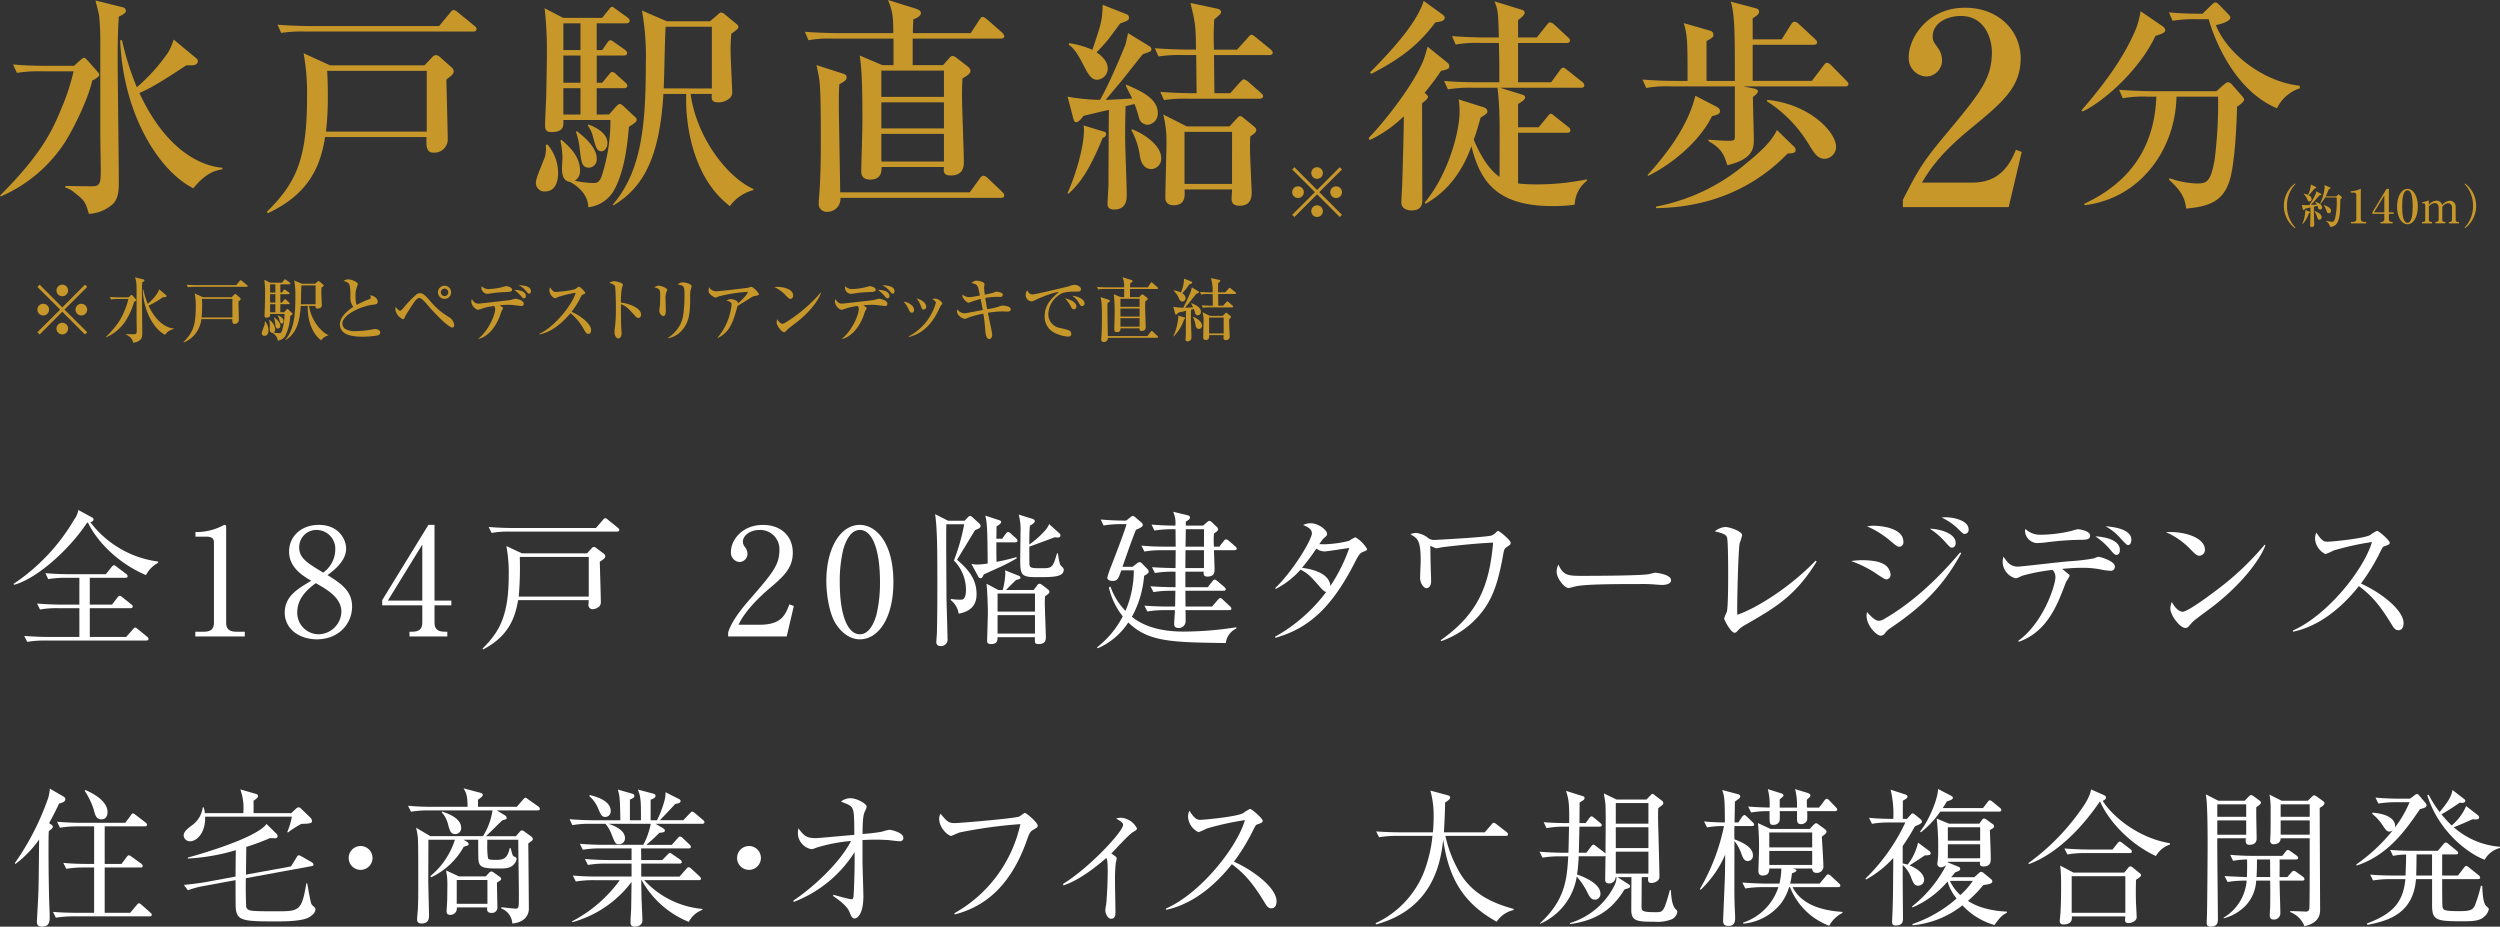 <svg xmlns="http://www.w3.org/2000/svg" xmlns:xlink="http://www.w3.org/1999/xlink" width="579.947" height="214.961" viewBox="0 0 579.947 214.961"><rect x="0" y="0" width="579.947" height="214.961" fill="#333333" stroke="none"/><defs><clipPath id="a"><rect width="579.947" height="214.961" fill="none"/></clipPath></defs><g clip-path="url(#a)"><path d="M32.68,88.743C25.9,85.875,21.135,80.62,19.232,76.574h-.207C14.7,83.109,7.135,89.676,2.088,90.989l-.138-.207a45.5,45.5,0,0,0,14.1-14.967,4.769,4.769,0,0,0,.933-2.179l3.25,1.764a.464.464,0,0,1,.278.448c0,.175-.14.485-.726.623A23.462,23.462,0,0,0,35.514,85.6v.278a6.722,6.722,0,0,0-2.834,2.868m.069,15.174H9.209a24.591,24.591,0,0,0-4.078.31l-.692-1.382c2.384.207,5.013.241,5.323.241h7.468V96.416H12.181a21.409,21.409,0,0,0-4.079.31l-.691-1.382c2.143.172,4.286.241,5.324.241h4.494V89.365H14.083A24.647,24.647,0,0,0,10,89.676l-.657-1.383c2.35.207,4.805.243,5.289.243h8.745l1.348-1.695c.209-.241.347-.379.485-.379a.833.833,0,0,1,.586.276l2.281,1.729a.741.741,0,0,1,.347.517c0,.347-.313.381-.521.381h-8.26v6.221H24.8l1.245-1.623c.138-.207.345-.416.517-.416.138,0,.276.035.659.347l2.037,1.623c.175.138.347.278.347.521,0,.31-.278.379-.519.379H19.648v6.671h8.433l1.66-1.867c.1-.1.276-.31.448-.31s.347.172.623.379l2.108,1.729a.742.742,0,0,1,.345.519c0,.347-.31.381-.517.381" transform="translate(1.183 44.668)" fill="#fff"/><path d="M28.2,100.572h1.9c1.8,0,2.42-.692,2.42-2.108v-18.7c0-1.072-1-1.245-1.66-1.245H28.237V77.446h.622A13.3,13.3,0,0,0,34.493,76c.243-.138.347-.207.485-.207.31,0,.379.207.379.484V98.464c0,1.484.726,2.108,2.42,2.108h1.9v1.105H28.2Z" transform="translate(17.108 45.974)" fill="#fff"/><path d="M56.739,94.73c0,4.008-3.146,7.606-8.158,7.606-3.941,0-7.466-2.281-7.466-6.222,0-3.734,2.972-5.5,6.152-7.363-1.832-1.072-5.149-3.006-5.149-6.775,0-3.422,2.7-6.187,6.913-6.187,4.735,0,6.325,3.527,6.325,5.462,0,2.937-2.834,5.08-4.32,6.185,3.249,2.005,5.7,3.732,5.7,7.294M44.018,96.009A4.976,4.976,0,0,0,49,101.16a5.382,5.382,0,0,0,5.255-5.22c0-3.284-3.422-5.22-5.946-6.637-1.555,1.176-4.286,3.284-4.286,6.706M52.832,81.63a4.36,4.36,0,0,0-4.286-4.666,3.985,3.985,0,0,0-4.078,4.111c0,2.421,1.971,3.631,5.565,5.774a6.579,6.579,0,0,0,2.8-5.22" transform="translate(24.941 45.974)" fill="#fff"/><path d="M65.9,75.788h1.419V93.347h3.9v1.105h-3.9v4.01c0,1.521.758,2.109,2.42,2.109h.551v1.105h-8.78v-1.105h.554c1.624,0,2.42-.554,2.42-2.109v-4.01h-9.3v-1.21Zm-1.417,4.563-7.985,13h7.985Z" transform="translate(33.479 45.974)" fill="#fff"/><path d="M96.876,84.912c.034,1.488.241,8.16.241,9.265a1.44,1.44,0,0,1-.381,1.141,2.516,2.516,0,0,1-1.589.622.965.965,0,0,1-.9-1.072c0-.174.069-.9.069-1.038H77.932c-.656,3.631-1.865,8.194-8.123,11.442l-.138-.207c4.217-4.113,6.083-8.123,6.083-17.11a33.523,33.523,0,0,0-.551-6.671L78.8,82.977H93.9l1.072-1.141a.781.781,0,0,1,.553-.345,1.03,1.03,0,0,1,.554.275l1.761,1.316a.864.864,0,0,1,.313.553c0,.45-.451.76-1.279,1.277m4.009-6.981H75.824a21.243,21.243,0,0,0-4.044.31l-.692-1.382c2.35.207,4.874.241,5.323.241H95.976l1.589-1.83c.207-.244.382-.451.554-.451a1.128,1.128,0,0,1,.622.347l2.35,1.9c.1.1.312.241.312.484,0,.312-.312.381-.519.381m-6.568,5.875h-16a80.036,80.036,0,0,1-.241,9.2H94.316Z" transform="translate(42.263 45.386)" fill="#fff"/><path d="M118.719,101.678H105.135v-.933c.691-2.179,2.315-4.6,5.08-7.742,5.082-5.877,6.81-7.847,6.81-11.3a4.443,4.443,0,0,0-4.6-4.735c-2.42,0-3.87,1.452-3.87,2.7a1.91,1.91,0,0,0,.345,1.072,2.978,2.978,0,0,1,.726,1.729,1.918,1.918,0,0,1-1.867,1.934,2.183,2.183,0,0,1-1.971-2.42c0-2.522,2.455-6.185,7.432-6.185,4.286,0,6.913,2.694,6.913,6.428,0,3.493-2,5.392-5.115,8.054-1.174.969-5.737,4.874-7.466,8.677h4.77c4.839,0,5.98-1.867,7.018-4.736l1.036.381Z" transform="translate(63.776 45.974)" fill="#fff"/><path d="M127.094,102.336c-2.384,0-4.389-1.661-5.668-3.735-1.452-2.384-2.109-6.635-2.109-9.85,0-7.361,3.146-12.962,7.778-12.962,3.56,0,7.778,3.837,7.778,13.274,0,8.467-3.56,13.274-7.778,13.274m-3.872-20.775a31.3,31.3,0,0,0-.794,7.5c0,7.709,1.832,12.1,4.666,12.1,2.386,0,3.457-3.179,3.837-4.5a31.915,31.915,0,0,0,.829-7.6c0-7.882-1.9-12.1-4.666-12.1-2.453,0-3.525,3.387-3.872,4.6" transform="translate(72.378 45.974)" fill="#fff"/><path d="M144.287,77.938c-.863,1.417-3.837,6.325-4.18,6.878,2.177,1.9,4.527,4.148,4.527,7.985,0,3.525-2.662,4.217-4.148,4.529a4.9,4.9,0,0,0-1.833-3.146v-.276a14.644,14.644,0,0,0,2.248.172c.519,0,1.279-.034,1.279-2.384a9.753,9.753,0,0,0-2.8-6.706,46.926,46.926,0,0,0,2.384-8.4h-4.148c-.069,2.595.034,14.1.034,16.455,0,1.383.244,8.435.244,10.024a1.511,1.511,0,0,1-1.661,1.762.854.854,0,0,1-.933-.933c0-.344.138-1.867.138-2.177q.1-4.926.1-9.852c0-9.021,0-14.032-.517-17.629l3.008,1.523h3.835l.692-.726a.9.9,0,0,1,.586-.381c.174,0,.347.1.623.381l1.52,1.382a.78.78,0,0,1,.278.554c0,.413-.347.62-1.281.967m9.334,2.834h-4.391c0,1.488,0,2.489.035,4.527a45.008,45.008,0,0,0,4.632-1.105l.069.278a41.06,41.06,0,0,1-4.045,2.108c-2.834,1.279-3.144,1.417-3.629,1.658-.207.554-.415.864-.725.864a.738.738,0,0,1-.588-.484l-1.555-2.869a4.7,4.7,0,0,0,1.348.174,14.911,14.911,0,0,0,2.453-.241c-.069-7.3-.1-9.3-.553-11.1l3.077,1c.381.138.588.207.588.45,0,.379-.519.726-1.072,1.036,0,.831,0,1.038-.035,2.869h1.348l.8-1.107c.174-.243.381-.45.553-.45a.891.891,0,0,1,.623.345l1.279,1.141a.851.851,0,0,1,.31.521c0,.275-.207.379-.517.379m6.912,12.514c-.067.725-.067,1.279-.067,1.624,0,1.244.241,6.74.241,7.88,0,.519,0,1.591-1.727,1.591-.864,0-.864-.347-.8-1.591h-8.677c0,.623,0,1.591-1.486,1.591-.933,0-.933-.45-.933-.829,0-.069.174-6.05.174-6.258,0-1.727-.138-5.358-.312-6.913l2.731,1.452h1.036a18.257,18.257,0,0,0,.588-3.7,3.8,3.8,0,0,0-.069-.864l3.144,1.244c.313.138.451.278.451.485,0,.241-.381.379-1.038.517-.31.276-1.555,1.521-2.315,2.317h6.394l.829-1.072a.72.72,0,0,1,.554-.381c.207,0,.379.138.726.381l1.21.933a.759.759,0,0,1,.345.553c0,.276-.138.45-1,1.038m-2.349-.623h-8.676v4.184h8.676Zm0,5.013h-8.676v4.285h8.676Zm.241-8.814c-3.491,0-3.663-.623-3.663-4.115,0-1,.069-5.289.069-6.187a13.633,13.633,0,0,0-.414-4.217l3.213,1c.209.069.519.243.519.519,0,.243-.172.484-1.141,1.072-.138,1.21-.138,3.56-.138,4.356a20.857,20.857,0,0,0,3.837-3.456,5.342,5.342,0,0,0,.762-1.28l2.315,2.074a.723.723,0,0,1,.31.588c0,.415-.482.553-1.279.379-.933.347-5.082,1.9-5.944,2.179,0,1.382,0,3.872.035,4.182.1.831.656.831,3.006.831,2.283,0,2.421-.207,3.388-3.456h.207c.035.344.345,2.591.691,2.868.485.45.657.622.657.933,0,1.729-2.522,1.729-6.43,1.729" transform="translate(81.908 45.034)" fill="#fff"/><path d="M188.261,104.347c-12.549-.174-17.941-.243-22.608-4.77a16.152,16.152,0,0,1-7.05,5.978l-.207-.206a21.841,21.841,0,0,0,5.978-7.19,16.748,16.748,0,0,1-3.215-6.671l.345-.276A15.517,15.517,0,0,0,165,96.881a23.725,23.725,0,0,0,1.934-9.4h-2.9c-.692,1.938-.866,2.455-2.005,2.455-.243,0-1.245-.035-1.245-.794a22.064,22.064,0,0,1,.831-2.457c1.8-4.63,3.213-8.4,3.628-9.919H164a22.806,22.806,0,0,0-4.079.312l-.657-1.383c1.762.14,3.527.243,5.289.243h.623l.9-.726c.31-.243.484-.345.656-.345a1.2,1.2,0,0,1,.59.345l1.346,1.141a.731.731,0,0,1,.345.622c0,.415-.689.726-1.589,1.107-.762,1.934-1.21,3.109-3.112,8.571h2.35l.933-.725a1.336,1.336,0,0,1,.659-.347c.241,0,.413.14.656.381l1.072,1.107a1.135,1.135,0,0,1,.415.725c0,.312-.345.519-1.07.967a23.9,23.9,0,0,1-2.836,9.506c3.318,2.662,7.778,3.422,12.029,3.422a79.225,79.225,0,0,0,12.167-1l.069.276a4.252,4.252,0,0,0-2.487,3.388M190.3,82.812h-4.77c.138,4.115.138,4.115.138,4.356,0,.691,0,1.762-1.658,1.762-.933,0-.9-.553-.864-1.141h-4.251v3.6h5.185l1.038-1.314c.241-.276.379-.45.586-.45s.381.174.657.381l1.555,1.314c.172.174.347.381.347.517,0,.312-.244.381-.521.381h-8.848l.034,3.665h6.153l1.313-1.521c.276-.312.414-.45.59-.45.207,0,.379.138.62.381l1.626,1.521a.823.823,0,0,1,.345.586c0,.207-.207.312-.519.312H178.927c0,.414.069,2.455,0,2.9a1.612,1.612,0,0,1-1.52,1.245c-1.107,0-1.107-.622-1.107-1,0-.45.174-2.627.174-3.146h-2.35a24.833,24.833,0,0,0-4.045.312l-.689-1.348c2.694.207,5.252.207,5.321.207h1.8c.035-.933.035-1.8.069-3.665H175.54a23.376,23.376,0,0,0-4.044.312l-.692-1.35c1.038.071,2.974.209,5.808.209v-3.6h-.691a25.159,25.159,0,0,0-4.079.312l-.692-1.35c2.489.175,5.117.209,5.462.209l.034-4.148h-3.215a23.522,23.522,0,0,0-4.042.312l-.692-1.383c1.764.174,3.525.243,5.289.243h2.661l-.034-4.044h-.831a27.3,27.3,0,0,0-4.078.31l-.657-1.382c2.42.207,4.666.241,5.53.241a6.151,6.151,0,0,0-.517-3.215l3.318.8c.381.1.588.241.588.551,0,.345-.414.623-.969.933v.933h4.01l.864-.76c.243-.207.415-.345.622-.345s.381.172.623.379l.967.933a1,1,0,0,1,.415.657c0,.276-.276.484-.969.967a18.482,18.482,0,0,0,0,3.043h1.245l1-1.279c.207-.276.381-.414.554-.414a1.115,1.115,0,0,1,.656.345l1.488,1.279c.172.172.344.344.344.519,0,.207-.172.379-.519.379m-7.085,0h-4.286l-.034,4.148h4.32Zm0-4.873H179l-.069,4.044h4.286Z" transform="translate(96.085 44.825)" fill="#fff"/><path d="M204.552,82.186c-.691.276-.933.485-2.074,2.733-5.323,10.334-10.681,15.07-18.285,17.213l-.1-.243a37.826,37.826,0,0,0,11.892-10.4c-.347-.035-.726-.347-1.35-1.038-2.384-2.731-2.73-3.11-4.6-4.148a19.306,19.306,0,0,1-5.773,4.494l-.1-.207c4.356-4.217,8.5-11.338,8.5-12.687,0-1.139-1.348-1.658-2.037-1.934a3.707,3.707,0,0,1,1.727-.414c1.971,0,3.838,1.693,3.838,2.418,0,.382-.069.451-.864,1.141a12.087,12.087,0,0,0-.933,1.28c.241,0,.588.035,1.243.035a26.285,26.285,0,0,0,5.668-.8,7.807,7.807,0,0,1,1.454-.831,7.748,7.748,0,0,1,2.694,2.7c0,.345-.138.379-.9.689m-9.056-.1a3.274,3.274,0,0,1-1.8-.655,53.043,53.043,0,0,1-3.319,4.458c1.938.243,6.361,1.107,6.568,4.216a38.967,38.967,0,0,0,4.391-8.814c-.932.1-5.046.8-5.842.8" transform="translate(111.67 45.83)" fill="#fff"/><path d="M226.049,80.368c-.655.416-.655.588-.933,2.074-1.21,6.809-2.661,10.335-5.185,13.412a20.471,20.471,0,0,1-9.126,6.361l-.138-.207c8.676-6.084,11.3-12.687,12.167-22.642-3.87.172-7.709.588-11.579,1.036-.241.035-1.382.278-1.626.278a9.805,9.805,0,0,1-1.382-.588c.034.415.034.726.069,3.491,0,.207.138,4.356.138,4.7,0,1.452-.831,1.66-1.072,1.66-.622,0-1.486-1.107-1.486-2.42,0-.623.138-3.353.138-3.907,0-4.8-.692-5.22-2.384-6.185a3.459,3.459,0,0,1,1.313-.312,5.52,5.52,0,0,1,2.974,1.313,2.339,2.339,0,0,0,1.382.312c.034,0,11.995-.622,13.169-1.036a2.922,2.922,0,0,0,1.107-.8c.207-.207.31-.243.448-.243.243,0,2.869,2.109,2.869,2.765,0,.381-.241.519-.864.933" transform="translate(123.537 46.509)" fill="#fff"/><path d="M249.164,86.246c-.31,0-1.141-.069-1.21-.069a34.689,34.689,0,0,0-3.906-.138c-10.543,0-13.653.207-15.208.623-.1.034-1.21.31-1.314.31-.9,0-2.765-2.212-2.765-3.8a3.981,3.981,0,0,1,.414-1.658c1.176,2.627,2.248,2.627,5.842,2.627,2.384,0,13.619-.035,15.21-.415.207-.035,1.21-.312,1.417-.312s3.663.381,3.663,1.729c0,1.072-1.727,1.105-2.143,1.105" transform="translate(136.343 49.445)" fill="#fff"/><path d="M254.368,98.972a5.962,5.962,0,0,0-1.591,1.348c-.276.276-.415.31-.586.31-.866,0-2.421-3.008-2.421-3.318a11.544,11.544,0,0,1,.622-1.52c.312-1.072.312-7.053.312-8.815,0-1.313,0-7.742-.276-8.5-.243-.622-.864-.9-2.834-1.382a4.626,4.626,0,0,1,2.42-1c1.038,0,3.939,1,3.939,1.9a17.273,17.273,0,0,1-.586,1.9c-.312,1.626-.623,13.378-.554,16.558,4.322-1.417,12.271-6.394,18.184-12.548l.241.207c-4.979,8.056-9.575,10.681-16.868,14.864" transform="translate(150.193 46.156)" fill="#fff"/><path d="M275.476,89.1c-.345,0-.623-.172-2.836-1.658a26.279,26.279,0,0,0-5.358-2.593,16.444,16.444,0,0,1,2.593-.207c.345,0,3.319,0,4.8.831a3.032,3.032,0,0,1,1.764,2.489,1.055,1.055,0,0,1-.967,1.139m.933,11.3a4.932,4.932,0,0,0-1.21,1.105,1.323,1.323,0,0,1-1.038.657c-.933,0-3.284-2.315-3.284-4.6a5.109,5.109,0,0,1,.1-.9c.345.381,1.727,2.04,2.694,2.04a2.347,2.347,0,0,0,1.21-.381c5.634-3.215,11.685-8.33,17.7-15.486l.243.174c-4.148,7.744-9.23,12.548-16.418,17.387m2.074-18.873c-.451,0-.623-.138-2.283-1.521a21.427,21.427,0,0,0-5.218-3.215,8.3,8.3,0,0,1,1.589-.138c.207,0,6.844.069,6.844,3.734a1,1,0,0,1-.932,1.141m12.236.206c-.416,0-.45-.034-1.729-1.451a16.446,16.446,0,0,0-3.457-2.938c2.179.035,6.015,1,6.015,3.318,0,.762-.484,1.072-.829,1.072m2.937-3.179c-.379,0-.484-.138-1.624-1.244a13.165,13.165,0,0,0-3.768-2.558c.45-.035.691-.069,1-.069,1.383,0,5.289.588,5.289,2.869a.938.938,0,0,1-.9,1" transform="translate(162.136 45.308)" fill="#fff"/><path d="M314.158,86.317a13.5,13.5,0,0,1-2.28-.312,21.293,21.293,0,0,0-4.355-.379c-2.109,0-3.906.207-4.563.241.276.243,1.348,1.107,1.52,1.245a.583.583,0,0,1,.209.379,6.83,6.83,0,0,1-.8,1.348c-.345.933-1.245,3.249-1.8,4.5-1.729,3.8-4.286,7.742-9.228,9.469l-.035-.275c5.875-4.253,8.573-12.964,8.573-14.657a2.368,2.368,0,0,0-.657-1.762,42.884,42.884,0,0,0-7.016,1.348c-1.141.519-1.245.588-1.592.588a4.01,4.01,0,0,1-2.971-3.838,3.669,3.669,0,0,1,.207-1.174c.933,1.452,1.692,2.315,3.353,2.315.689,0,10.024-1.105,11.891-1.244a49.418,49.418,0,0,0,5.668-.656c.863-.347.969-.382,1.176-.382.138,0,3.732.9,3.732,2.281a.927.927,0,0,1-1.038.969m-7.188-7.19a70.763,70.763,0,0,0-7.917.622c-.656.069-1.486.138-2.037.138a3,3,0,0,1-2.664-2.662,3.3,3.3,0,0,1,.1-.622,4.822,4.822,0,0,0,3.491,1.35,31.594,31.594,0,0,0,7.225-.9,10.146,10.146,0,0,1,1.417-.379c.588,0,2.869.414,2.869,1.486,0,.967-1.038.967-2.489.967m8.64,3.491c-.45,0-.586-.138-1.658-1.417a16.243,16.243,0,0,0-3.284-2.869c1.313.034,5.7.517,5.7,3.179,0,.588-.275,1.107-.76,1.107m2.662-2.281c-.31,0-.45-.172-1.729-1.521a12.456,12.456,0,0,0-3.526-2.834c1.245.1,6.017.484,6.017,3.146,0,.345-.106,1.21-.762,1.21" transform="translate(175.413 46.092)" fill="#fff"/><path d="M320.509,82.315c-.586,0-1-.414-2.109-1.52a16.991,16.991,0,0,0-5.668-3.941c4.148-.276,9.057,1.21,9.057,4.079a1.346,1.346,0,0,1-1.279,1.382m3.008,11.857c-.726.553-3.976,2.9-4.563,3.491-.172.172-.933,1.036-1.105,1.21a.943.943,0,0,1-.59.207c-1.208,0-3.49-2.9-3.49-4.529a4.3,4.3,0,0,1,.345-1.52c.8,1.555,1.8,2.281,2.524,2.281,1.141,0,6.5-3.976,7.983-5.117a65.954,65.954,0,0,0,11.028-10.438l.172.1c-.829,2.522-4.7,8.467-12.3,14.31" transform="translate(189.706 46.601)" fill="#fff"/><path d="M355.54,99.7c-.726,0-1.105-.588-1.417-1.105-2.767-4.563-4.667-6.844-7.742-9.127-6.153,7.742-12.029,9.921-15.279,10.578l-.034-.276c8.019-3.525,16.453-14.1,18.352-20.532a65.8,65.8,0,0,0-8.917,1.97,12.449,12.449,0,0,1-1.867.831,4.263,4.263,0,0,1-2.42-3.491,3.176,3.176,0,0,1,.312-1.488c1.313,2.074,1.9,2.109,2.591,2.109.969,0,8.47-.726,9.887-1.555a8.488,8.488,0,0,1,1.589-.969c.381,0,2.938,2.179,2.938,2.765,0,.381-.241.45-1.348.864-.241.1-.276.174-.726,1a45.891,45.891,0,0,1-4.6,7.606c4.148,1.832,9.886,5.944,9.886,9.193,0,.933-.379,1.626-1.21,1.626" transform="translate(200.83 46.496)" fill="#fff"/><path d="M10.592,122.2a.7.7,0,0,1,.379.519c0,.276-.31.553-.933,1-.069,1.178-.069,2.04-.069,4.286,0,4.91.1,10.923.207,13.483.034.76.069,1.727.069,2.212,0,1.313-.31,2.177-1.762,2.177-.864,0-1.21-.345-1.21-1.176,0-.241.381-6.671.381-7.916.034-1.313.069-4.63.138-11.129a25.005,25.005,0,0,1-5.462,5.668l-.207-.138a60.868,60.868,0,0,0,7.813-15.279,12.542,12.542,0,0,0,.344-2.037l3.112,1.8c.276.172.485.347.485.622,0,.622-.692.831-1.454,1.038-.517,1.105-1.072,2.246-2.315,4.563ZM23,122.621v8.709h3.906l1.174-1.589c.106-.138.347-.415.554-.415a1.637,1.637,0,0,1,.623.345l2.212,1.589a.826.826,0,0,1,.345.519c0,.381-.312.381-.521.381H23V142.67h5.911l1.488-1.764c.172-.207.379-.448.553-.448s.413.206.622.379l2,1.764c.14.137.347.31.347.517,0,.379-.312.379-.519.379H15.741a25.144,25.144,0,0,0-4.078.312l-.657-1.348c1.693.14,3.594.209,5.289.209h4.251V132.161H18.161a24.6,24.6,0,0,0-4.078.31l-.692-1.382c1.695.172,3.629.241,5.323.241h1.833v-8.709H16.675a24.491,24.491,0,0,0-4.044.31l-.691-1.382c2.832.241,4.907.241,5.289.241H27.77l1.245-1.66c.206-.31.345-.517.588-.517.138,0,.379.207.62.379l2.248,1.729a.782.782,0,0,1,.347.519c0,.345-.347.381-.519.381Zm-4.458-8.435c1.52.691,5.115,2.42,5.115,5.151,0,.794-.345,1.658-1.417,1.658-1.176,0-1.452-.967-1.727-2.074a16.887,16.887,0,0,0-2.143-4.527Z" transform="translate(1.287 69.078)" fill="#fff"/><path d="M53.832,121.968a22.551,22.551,0,0,0-3.112,2.005l-.17-.1a17.194,17.194,0,0,0,1.072-3.562H31.5c.1,3.874-2.007,5.705-3.493,5.705a1.428,1.428,0,0,1-1.488-1.35c0-.863.8-1.484,1.766-2.246a6.02,6.02,0,0,0,2.659-4.285h.209a5.8,5.8,0,0,1,.276,1.348h8.918a12.733,12.733,0,0,0-.691-5.5l3.594,1.036c.379.1.519.312.519.519,0,.31-.243.519-1.036,1.072v2.869h8.745l1.072-1a1.107,1.107,0,0,1,.654-.345c.244,0,.487.241.657.415l2.007,1.936a1.21,1.21,0,0,1,.415.863c0,.347-.172.623-2.455.623M55.838,143.5c-1.488,1.072-5.705,1.105-7.675,1.105-7.845,0-9.437-.067-9.574-3.387-.035-.553-.035-5.321-.035-6.187l-7.121,1.314a20.892,20.892,0,0,0-3.941,1.036l-.935-1.244c1.766-.172,3.528-.381,5.291-.692l6.706-1.244c0-.864.035-5.151.069-6.12a47.108,47.108,0,0,1-11.131,1.936v-.241c.519-.1,15.693-4.253,18.249-7.778l2.318,2.281a.777.777,0,0,1,.243.588c0,.312-.347.45-.521.45s-1.036-.035-1.245-.035a54.486,54.486,0,0,1-5.495,2.04c0,.933-.069,5.427-.069,6.43l10.438-1.9,1.28-2.074c.17-.276.31-.517.516-.517a1.541,1.541,0,0,1,.623.241l2.352,1.348c.207.1.448.345.448.554,0,.276-.207.345-.448.379l-15.244,2.8c-.035,2.628,0,4.529.069,6.291a1.063,1.063,0,0,0,.691,1.107c.62.241,2.212.276,6.361.276,5.254,0,5.84-.069,6.913-6.465h.207c.172.933.413,2.352.657,3.527s.276,1.314.691,1.693c.482.45.551.485.551.831,0,.726-.726,1.313-1.242,1.658" transform="translate(16.09 69.143)" fill="#fff"/><path d="M53.112,127.689a2.765,2.765,0,1,1,2.765-2.767,2.774,2.774,0,0,1-2.765,2.767" transform="translate(30.54 74.103)" fill="#fff"/><path d="M88.985,118.947H79.514l1.934,1.174a.718.718,0,0,1,.347.554c0,.31-.1.345-.967.553-.588.484-3.181,3.146-3.838,3.7h6.949l.969-1.105a.647.647,0,0,1,.448-.243.976.976,0,0,1,.484.207l1.695,1.245a.885.885,0,0,1,.344.553.477.477,0,0,1-.172.344c-.138.14-.623.485-.9.692.035,1,.138,14.622.138,15.174,0,1.245-.794,3.112-3.835,3.388a3.957,3.957,0,0,0-2.558-3.491v-.278c.484.035,2.73.312,3.249.312.829,0,.829-.137.829-3.008,0-3.594-.138-9.367-.138-12.962H77.3v1.107a18.729,18.729,0,0,0,.174,3.215c.138.172.276.345,1.727.345,1.419,0,2.767,0,3.284-2.7l.243-.035c.415,1.555.415,1.833.9,2.005a.661.661,0,0,1,.485.484,2.062,2.062,0,0,1-.521,1.141c-.863,1.072-2,1.105-3.594,1.105-3.594,0-4.527-.207-4.735-1.9-.069-.519-.069-4.355-.069-4.772H71.807l.863.519a.834.834,0,0,1,.312.553c0,.207-.138.243-1.141.554a16.829,16.829,0,0,1-7.57,7.085l-.172-.276a18.029,18.029,0,0,0,5.7-8.435H63.647c0,.9-.034,7.778-.034,9.265,0,1.279.172,7.292.172,8.19,0,.692,0,1.971-1.692,1.971-1.072,0-1.072-.657-1.072-1.038,0-.31.138-1.832.172-2.177.069-1.417.1-2.8.1-6.12,0-1.761,0-8.779-.067-10.024a13.275,13.275,0,0,0-.45-2.868l3.319,1.97H76.3a15.178,15.178,0,0,0,2.212-5.98H63.647a24.473,24.473,0,0,0-4.042.31l-.692-1.382c2.731.241,4.7.241,5.324.241h8.5c-.035-2.7-.313-3.178-.933-4.285l3.9,1.036c.243.071.554.174.554.484,0,.381-.726.866-1.107,1.107v1.658h8.987l1.451-1.658c.207-.241.416-.448.554-.448.174,0,.381.172.656.379l2.35,1.658a.816.816,0,0,1,.347.519c0,.381-.347.381-.519.381m-19.115,5.5c-1.036,0-1.244-.762-1.624-2.109a6.526,6.526,0,0,0-1.521-2.971l.138-.14c1.107.381,4.391,1.452,4.391,3.767a1.381,1.381,0,0,1-1.383,1.452m9.68,11.267c0,.8.1,4.7.1,5.6a1.249,1.249,0,0,1-1.313,1.419c-1.176,0-1.107-.728-1.038-1.28H70.25a1.972,1.972,0,0,1-.138.864,1.478,1.478,0,0,1-1.383.864c-.864,0-.864-.586-.864-.9,0-.241.1-1.451.1-1.727.034-.485.069-1.626.069-3.526a22.354,22.354,0,0,0-.069-2.8c-.069-.345-.174-1.038-.207-1.348l2.974,1.382h6.221l.76-.831a.845.845,0,0,1,.517-.31.832.832,0,0,1,.521.207l1.451,1.036a.563.563,0,0,1,.312.485c0,.243-.1.312-.967.863m-2.212-.62H70.215v5.53h7.122Z" transform="translate(35.737 69.052)" fill="#fff"/><path d="M113,121.954H102.217l1.8,1.072c.138.1.345.312.345.484,0,.416-.657.485-1.279.519a38.321,38.321,0,0,1-3.041,2.8h5.911l1.348-1.52c.172-.207.381-.415.553-.415a1.247,1.247,0,0,1,.622.345l1.591,1.52c.174.174.312.313.312.521,0,.345-.276.379-.521.379H98.83c0,.414.035,2.315.035,2.7h4.873l1.21-1.247c.207-.207.413-.413.588-.413s.345.172.656.379l1.695,1.174c.172.14.379.313.379.554,0,.31-.276.379-.517.379H98.866v3.008h8.883l1.555-1.762c.241-.276.344-.415.551-.415.244,0,.451.207.623.345l1.9,1.764c.172.172.345.31.345.551,0,.313-.312.347-.553.347H99.555a20.791,20.791,0,0,0,13.481,6.671l.034.207a5.878,5.878,0,0,0-3.178,2.8,21.837,21.837,0,0,1-10.923-9.678h-.1c.034,3.146.069,3.767.069,4.425.034.8.206,4.217.206,4.942,0,1.038-1.036,1.419-1.762,1.419-.933,0-1-.554-1-1.072,0-.762.1-2.04.138-2.836.034-1.141.034-1.658.1-6.463a25.694,25.694,0,0,1-13.724,9.333l-.069-.207a31.576,31.576,0,0,0,11.062-9.54H87.769a24.6,24.6,0,0,0-4.079.31L83,133.948c2.315.207,4.666.241,5.323.241h8.3v-3.008h-6.05a24.278,24.278,0,0,0-4.079.313L85.8,130.11c2.384.209,4.873.244,5.323.244h5.5v-2.7H89.36a24.5,24.5,0,0,0-4.045.31l-.691-1.382c2.317.207,4.736.241,5.323.241h9.4a17.513,17.513,0,0,0,1.729-4.873H91.26c2.005.657,3.837,1.693,3.837,3.353a1.354,1.354,0,0,1-1.383,1.383c-.8,0-.9-.207-1.729-2.281a8.236,8.236,0,0,0-1.417-2.455H86.974a21.3,21.3,0,0,0-4.079.312l-.656-1.383c2.35.207,4.8.243,5.287.243h6.5c-.1-4.977-.1-5.358-.586-7.12l3.353.969c.31.1.482.206.482.517,0,.379-.379.588-1.036.829v4.805H98.8c0-4.391,0-5.393-.726-7.12l3.527.933c.207.069.588.172.588.517,0,.521-.831.8-1.141.9v4.77h1.486a24.986,24.986,0,0,0,1.8-4.839,6.957,6.957,0,0,0,.172-1.66l3.075,1.555c.209.1.416.243.416.484,0,.521-.829.623-1.21.657-1.072,1.141-2.9,3.112-3.6,3.8h5.427l1.488-1.555c.276-.276.414-.45.551-.45a1.272,1.272,0,0,1,.692.381l1.8,1.52c.209.174.382.312.382.554,0,.31-.312.379-.521.379m-22.467-1.589c-.831,0-1.072-.554-1.729-2.108a7.656,7.656,0,0,0-2-2.733l.138-.241c1.382.345,4.838,1.279,4.838,3.7a1.284,1.284,0,0,1-1.244,1.383" transform="translate(49.887 69.156)" fill="#fff"/><path d="M109.191,127.689a2.765,2.765,0,1,1,2.767-2.767,2.775,2.775,0,0,1-2.767,2.767" transform="translate(64.558 74.103)" fill="#fff"/><path d="M114.54,139.033c4.563-3.077,10.645-8.573,13.412-13.86a38.246,38.246,0,0,0-8.158,1.589,2.751,2.751,0,0,1-1.036.312,3.823,3.823,0,0,1-3.146-3.629,8.972,8.972,0,0,1,.1-1.21c1.314,1.693,1.8,2.281,4.079,2.281.657,0,6.775-.588,8.917-.762-.034-4.563-.069-5.183-.413-6.047-.312-.762-.969-1-2.7-1.661a3.517,3.517,0,0,1,2.108-.794c1.693,0,3.87,1.314,3.87,1.97a3.639,3.639,0,0,1-.413,1.072c-.485,1-.521,2.731-.554,5.254a39.809,39.809,0,0,0,4.458-.517,16.019,16.019,0,0,1,1.729-.45c.622,0,3.284.691,3.284,1.832a.755.755,0,0,1-.8.831c-.414,0-2.315-.243-2.694-.278-1.176-.069-2.143-.1-2.836-.1-1.382,0-2.661.069-3.146.1v4.874c0,1.279.207,6.982.207,8.157,0,4.115-1.383,5.152-2.039,5.152-.553,0-.726-.382-1.245-1.626-.622-1.451-2.868-3.006-3.768-3.594l.138-.276c.831.276,3.769,1.036,4.045,1.036.551,0,.551-.241.62-1.21.175-3.146.244-6.568.209-9.714a28.931,28.931,0,0,1-14.1,11.545Z" transform="translate(69.481 69.913)" fill="#fff"/><path d="M157.315,121.357c-.623.381-.9,1-1.313,2.212-2.005,5.774-5.22,11.269-10.371,14.586a20.949,20.949,0,0,1-6.428,2.767l-.069-.276a31.355,31.355,0,0,0,15.311-20.671,107.9,107.9,0,0,0-14.1,1.936c-.313.1-1.868.8-1.938.8-.657,0-2.8-1.764-2.8-4.045a2.458,2.458,0,0,1,.313-1.105c1.554,1.83,1.83,2.177,3.353,2.177.967,0,13.859-1.072,14.9-1.521.241-.1,1.105-.829,1.313-.829.416,0,2.974,2.248,2.974,2.9,0,.416-.035.416-1.141,1.072" transform="translate(82.26 71.205)" fill="#fff"/><path d="M169.805,121.354c-1,.517-4.389,4.32-5.117,5.011,1.105.762,1.243.831,1.243,1.176,0,.138-.173.9-.207,1.036a37.581,37.581,0,0,0-.17,4.527c0,1.107.1,5.912.1,6.915,0,.415,0,1.486-1,1.486-.866,0-1.348-1.279-1.348-1.936,0-.276.207-1.52.239-1.762.174-2.039.312-5.082.312-7.12,0-2.179-.069-2.662-.312-3.284-1.52,1.313-5.944,5.082-9.955,6.361l-.1-.345c5.874-3.528,13.931-12.1,13.931-13.69,0-.517-.485-.8-1.628-1.486a6.32,6.32,0,0,1,1.107-.172,4.51,4.51,0,0,1,3.734,2.453c0,.381-.278.519-.829.831" transform="translate(93.109 71.623)" fill="#fff"/><path d="M192.811,139.857c-.726,0-1.105-.588-1.417-1.105-2.767-4.563-4.667-6.844-7.742-9.127-6.153,7.742-12.029,9.921-15.279,10.578l-.034-.276c8.019-3.525,16.453-14.1,18.352-20.533a65.806,65.806,0,0,0-8.917,1.97,12.45,12.45,0,0,1-1.867.831,4.263,4.263,0,0,1-2.42-3.491,3.176,3.176,0,0,1,.312-1.488c1.313,2.074,1.9,2.109,2.591,2.109.969,0,8.47-.726,9.887-1.555a8.489,8.489,0,0,1,1.589-.969c.381,0,2.938,2.179,2.938,2.765,0,.381-.241.45-1.348.864-.241.1-.276.174-.726,1a45.892,45.892,0,0,1-4.6,7.606c4.148,1.832,9.885,5.944,9.885,9.193,0,.933-.379,1.626-1.21,1.626" transform="translate(102.116 70.853)" fill="#fff"/><path d="M226.718,144.574c-7.5-4.148-11.1-9.783-12.409-19.046-.622,6.084-2.834,16.177-15.554,19.668l-.14-.276A22.133,22.133,0,0,0,209.746,133.3a32.17,32.17,0,0,0,2.074-8.64h-8.3a25.191,25.191,0,0,0-4.079.312l-.689-1.348c2.73.207,5.149.207,5.321.207h7.847c.069-.8.174-1.867.174-3.594a21.245,21.245,0,0,0-.76-6.086l3.973,1.072c.313.069.623.243.623.519,0,.381-.484.726-1.174,1.174-.035,2.249-.138,4.391-.276,6.915h9.469l1.557-1.8c.172-.207.345-.415.517-.415a1.51,1.51,0,0,1,.659.345l2.315,1.8a.778.778,0,0,1,.345.517c0,.381-.345.381-.519.381h-14a28.423,28.423,0,0,0,2.625,7.259c2.559,5.186,6.846,7.985,13.2,9.678v.276a6.338,6.338,0,0,0-3.939,2.7" transform="translate(120.482 69.247)" fill="#fff"/><path d="M252.845,144.029a9.062,9.062,0,0,1-3.872.519c-3.941,0-5.392-.071-5.392-2.731,0-1.107.034-6.4.034-7.606h-3.249l2.522,1.592c.312.207.414.276.414.551a.442.442,0,0,1-.379.415c-.173.071-.831.244-.933.313-3.008,4.942-6.81,7.188-12.617,8.019l-.034-.243a17.038,17.038,0,0,0,10.369-8.779,4.4,4.4,0,0,0,.45-1.868h-.209a1.5,1.5,0,0,1-1.555,1.452.8.8,0,0,1-.864-.932c0-.864.069-4.7.069-5.5-.1.138-.276.138-.448.138h-5.773A37.65,37.65,0,0,1,231,133.59c1.105.379,5.427,1.968,5.427,4.458a1.314,1.314,0,0,1-1.245,1.382c-.967,0-1.346-.76-1.9-1.9a16.431,16.431,0,0,0-2.35-3.456,14.443,14.443,0,0,1-8.5,10.957l-.035-.138c5.98-5.427,6.256-10.509,6.566-15.52h-1.9a24.618,24.618,0,0,0-4.079.31l-.692-1.382c2.386.207,4.841.241,5.324.241h1.382c.034-.415.14-5.911.14-6.049h-1.141a21.953,21.953,0,0,0-4.079.345l-.657-1.382c2.35.207,4.805.207,5.289.207h.622c.069-4.841-.174-5.7-.726-7.468l3.837,1.21c.278.069.45.138.45.416,0,.379-.1.448-1.141,1.07,0,.312,0,.762-.034,4.772H233l.831-1.141c.069-.1.31-.416.517-.416s.312.106.657.381l1.382,1.141c.138.138.345.276.345.519,0,.312-.31.345-.551.345h-4.632c0,.553-.138,5.946-.138,6.049h1.761l1.038-1.382c.207-.276.379-.485.588-.485s.448.209.655.381l1.867,1.417a2.134,2.134,0,0,1,.276.276c.069-8.952.069-9.195,0-11.407-.034-.45-.241-1.624-.379-2.556l2.938,1.415h6.947l.969-1c.241-.241.31-.31.448-.31.174,0,.415.241.554.345l1.624,1.244a.638.638,0,0,1,.31.554.737.737,0,0,1-.414.586c-.31.243-.415.312-.76.59-.035.827-.035,1.623-.035,2.487.035,2.074.312,11.338.312,13.24a1.233,1.233,0,0,1-.519,1.174,2.4,2.4,0,0,1-1.313.448c-.692,0-.933-.345-.762-1.348H246c0,1.072-.035,5.773-.035,6.741,0,1.072,0,1.383,3.25,1.383,1.762,0,1.9,0,3.318-5.115h.243c.069,1.692.276,3.7,1.174,4.492a.723.723,0,0,1,.31.588,2.252,2.252,0,0,1-1.415,1.729m-5.289-27h-7.57v4.77h7.57Zm0,5.6h-7.57v4.839h7.57Zm0,5.67h-7.57v5.08h7.57Z" transform="translate(134.842 69.273)" fill="#fff"/><path d="M246.409,121.44c.8.071,2.212.207,4.841.243-.035-5.324-.069-5.912-.623-7.535l3.526.933c.243.069.656.172.656.551,0,.207-.1.347-.379.59-.138.1-.762.551-.864.62,0,.8-.069,4.148-.069,4.841h.864l.863-1.313c.14-.175.416-.416.554-.416.172,0,.379.207.588.379l1.314,1.28c.275.276.344.345.344.553,0,.31-.275.345-.517.345h-4.044c-.035,1.591-.035,1.762,0,3.077,2.005.726,4.286,1.9,4.286,3.665a1.229,1.229,0,0,1-1.176,1.382c-.864,0-1.141-.726-1.557-1.867a9.717,9.717,0,0,0-1.554-2.8c0,10.714-.035,11.889.034,14.379,0,.553.138,3.006.138,3.525,0,1-.345,1.8-1.52,1.8-1.107,0-1.28-.519-1.28-1.245,0-.138.416-9.783.416-10.2.034-.8.069-4.356.069-5.083a24.819,24.819,0,0,1-5.7,8.16l-.174-.173a47.715,47.715,0,0,0,5.6-14.622,21.482,21.482,0,0,0-3.941.312Zm20.533,10.922c.8.209.9.244.9.485,0,.276-.9.586-1.038.622a15.722,15.722,0,0,1-.414,2.386h6.844l1.417-1.729c.207-.276.379-.414.554-.414a1.274,1.274,0,0,1,.622.345l1.867,1.727c.207.209.344.313.344.521,0,.344-.344.379-.517.379H266.942c1.936,3.734,6.12,5.392,11.58,5.737v.244a7.187,7.187,0,0,0-3.077,2.971,15.7,15.7,0,0,1-9.09-8.952h-.209a12.032,12.032,0,0,1-1.934,3.838,12.625,12.625,0,0,1-8.676,4.63l-.069-.241a12.806,12.806,0,0,0,8.191-8.227h-3.629a23.63,23.63,0,0,0-4.044.312l-.691-1.383c2.765.207,4.77.243,5.323.243H263.9a15.781,15.781,0,0,0,.45-3.493h-2.8c-.035.728-.069,1.626-1.589,1.626-.623,0-.935-.381-.935-1.036,0-.623.138-4.01.138-4.77a54.906,54.906,0,0,0-.241-6.361l2.9,1.348h9.126l.829-.9c.243-.241.45-.415.623-.415a.93.93,0,0,1,.551.276l1.419,1.038c.174.138.448.345.448.657s-.31.586-1.072,1.141c.035.967.347,5.668.347,6.706a1.477,1.477,0,0,1-1.624,1.692c-.762,0-.933-.517-.969-1Zm1.038-14.135a14.676,14.676,0,0,0-.45-4.286l2.834.863c.207.071.726.243.726.622,0,.276-.241.484-.829.969,0,.9,0,1.21.034,1.833h2.8l1.21-1.592c.345-.448.45-.448.553-.448a1.045,1.045,0,0,1,.623.379l1.485,1.555c.207.244.345.381.345.554,0,.31-.31.379-.517.379H270.33a12.716,12.716,0,0,1,0,2.074,1.472,1.472,0,0,1-1.486.933c-.864,0-.864-.8-.864-1.174v-1.833h-4.01a15.628,15.628,0,0,1-.035,2.317,1.483,1.483,0,0,1-1.382.864c-.969,0-.969-.173-.933-3.181a21.868,21.868,0,0,0-4.286.313l-.691-1.385c2.143.175,3.077.175,4.977.244a13.868,13.868,0,0,0-.415-4.286l2.938.933c.484.138.691.241.691.551,0,.174-.1.243-.864.9v1.9ZM271.5,124H261.55v3.456H271.5Zm0,4.286H261.55v3.249H271.5Z" transform="translate(148.888 69.117)" fill="#fff"/><path d="M278.96,120.866l.863-.933c.209-.243.313-.345.485-.345.207,0,.345.138.622.345L282.21,121a.672.672,0,0,1,.241.519c0,.241-.241.415-.554.586-.138.069-.725.345-1.072.485a49.776,49.776,0,0,1-2.832,4.563V131.2a9.294,9.294,0,0,1,1.141.278,12.621,12.621,0,0,0,2.42-5.115l2.556,1.9a.808.808,0,0,1,.382.588c0,.415-.554.45-1.385.484-.31.243-2.35,1.555-3.525,2.317,1.695.655,3.387,1.9,3.387,3.353a1.384,1.384,0,0,1-1.415,1.346c-.831,0-1.176-.76-1.555-1.762a7.512,7.512,0,0,0-2.005-3.041v3.422c0,1.141.069,8.607.069,8.987,0,.933-.276,1.624-1.661,1.624-.689,0-.863-.276-.863-.8,0-.553.138-3.179.138-3.768.069-2.005.069-2.9.138-11.1a23.994,23.994,0,0,1-6.325,5.013l-.138-.209a44.512,44.512,0,0,0,9.262-13.031h-3.7a24.287,24.287,0,0,0-4.045.312l-.691-1.383c2.593.243,4.977.243,5.634.243a23.651,23.651,0,0,0-.622-6.775l3.387,1.105c.312.1.519.243.519.519,0,.312-.241.485-1.072.933v4.217Zm11.786,11.026c.278.1.588.241.588.517,0,.416-.241.521-1.141.831-.553.692-.691.831-.967,1.141h5.392l1-.9a.962.962,0,0,1,.588-.344.94.94,0,0,1,.553.275l1.693,1.385a.81.81,0,0,1,.347.586c0,.519-.969.657-2.11.831a27.688,27.688,0,0,1-3.56,3.663c1.105.726,3.872,2.281,9.056,2.489v.243c-1.174.622-1.66,1.141-2.9,2.868a16.142,16.142,0,0,1-7.432-4.563,21.917,21.917,0,0,1-11.579,4.632v-.31a29.927,29.927,0,0,0,10.231-5.911,10.892,10.892,0,0,1-2.109-3.941,22.035,22.035,0,0,1-8.121,6.014l-.1-.241a29.249,29.249,0,0,0,7.916-9.574,2.157,2.157,0,0,1-1.243.517.841.841,0,0,1-.831-.831c0-.1.069-.344.069-.448a19.5,19.5,0,0,0,.138-2.938,55.214,55.214,0,0,0-.345-7.085l2.869,1.174h7.016l.588-.829c.137-.174.312-.381.519-.381a1.317,1.317,0,0,1,.586.276l1.419,1.038a.57.57,0,0,1,.31.519c0,.276-.1.345-.967.863.069,2.212.207,5.186.207,6.637,0,.692-.035,1.8-1.693,1.8-.9,0-.864-.519-.8-1.072h-7.468v.138Zm5.877-13.55,1.072-1.383c.174-.241.345-.415.519-.415a1.443,1.443,0,0,1,.622.345l1.693,1.385a.764.764,0,0,1,.345.517c0,.345-.31.379-.553.379H286.7a21.084,21.084,0,0,1-4.494,4.805l-.175-.207c2.283-2.8,4.253-8.089,4.148-9.85l3.008,1.554c.243.138.45.243.45.521,0,.413-1,.689-1.383.794-.517.864-.726,1.174-.967,1.555Zm-.657,4.46h-7.5v3.11h7.5Zm0,3.939h-7.5v3.249h7.5Zm-7.016,8.5a10.053,10.053,0,0,0,2.42,3.284,17.859,17.859,0,0,0,2.9-3.284Z" transform="translate(163.391 69.105)" fill="#fff"/><path d="M322.46,129.434c-5.739-2.628-10.854-7.847-12.962-12.687-6.672,9.749-13.067,13.343-16.489,14.553l-.138-.207a52.237,52.237,0,0,0,11.648-11.614c1.072-1.452,2.628-3.6,2.9-5.495L310.4,115.3c.276.138.484.31.484.517,0,.278-.069.519-.762.831,2.386,3.769,8.4,8.642,15.591,9.816v.312a5.983,5.983,0,0,0-3.249,2.662m-4.6,5.5c-.069,1.415-.069,3.215-.035,4.7,0,.623.174,3.422.174,4.012,0,.932-1.314,1.346-1.9,1.346-.45,0-.8-.172-.8-.691,0-.138.034-.415.069-.864H302.964c.035.622.1,1.867-2.005,1.867a.725.725,0,0,1-.8-.762c0-.31.175-1.762.175-2.037.172-3.146.137-6.361.137-6.95a34.071,34.071,0,0,0-.207-3.9l3.077,1.623h11.788l.9-1.105a.722.722,0,0,1,.517-.345.99.99,0,0,1,.59.31l1.451,1.176c.138.1.448.347.448.519,0,.345-.517.691-1.174,1.107m-1.521-6.189H305.971a22.98,22.98,0,0,0-4.044.31l-.692-1.382c2.143.174,4.286.241,5.324.241h5.84l1.141-1.415c.175-.243.347-.415.554-.415.172,0,.379.172.622.345l1.832,1.417a.739.739,0,0,1,.345.519c0,.345-.31.379-.553.379m-.967,5.358H302.93v8.5h12.443Z" transform="translate(177.659 69.143)" fill="#fff"/><path d="M330.217,117.664c-.069,1.141.069,6.258.069,7.294,0,1-.691,1.451-1.658,1.451s-.933-.758-.831-1.52h-6.637c-.034,2.974.138,16.039.138,18.7,0,.692,0,1.8-1.727,1.8-.726,0-.864-.347-.864-1,0-.347.069-1.867.069-2.177.034-1.072.138-11.857.138-15.66,0-2.627,0-9.816-.414-11.855l2.9,1.485h6.118l.864-.9c.276-.276.45-.414.622-.414s.345.1.692.345l1.313.967a.586.586,0,0,1,.276.451c0,.207-.172.448-1.072,1.035m-2.35-.655h-6.706v2.9h6.706Zm0,3.732h-6.706v3.318h6.706Zm13,13.966h-5.255c0,1.174.173,6.361.173,7.4a1.464,1.464,0,0,1-1.589,1.624c-.313,0-.866-.069-.866-1,0-.312.1-1.727.1-2.005.034-2.35.034-3.87,0-6.014h-3.25a9.063,9.063,0,0,1-2.453,5.806,10.867,10.867,0,0,1-5.082,2.938v-.172a10.9,10.9,0,0,0,5.324-8.573,25.4,25.4,0,0,0-4.425.31l-.691-1.382c1.244.1,3.8.206,5.183.241.035-.933.069-2.005.035-4.079a20.583,20.583,0,0,0-3.249.312l-.657-1.383c2.35.209,4.805.243,5.287.243h6.777l.794-1c.175-.241.347-.381.519-.381a1.693,1.693,0,0,1,.622.312l1.454,1.038a.741.741,0,0,1,.31.517c0,.172-.207.345-.517.345h-3.8c.035.657,0,3.493,0,4.079h1.8l.9-1.038c.244-.275.416-.413.588-.413a1.515,1.515,0,0,1,.693.344l1.451,1.038a.8.8,0,0,1,.345.554c0,.241-.241.345-.517.345M333.4,129.8h-3.041c0,1.245,0,2.731-.1,4.079h3.181Zm11.511-11.958c0,.655.1,22.846.1,23.538,0,.9,0,3.077-3.631,3.906A5.809,5.809,0,0,0,338.064,142v-.207c.553-.035,3.491.1,3.6.1a.746.746,0,0,0,.829-.553c.1-.344.1-7.016.1-7.845v-8.608h-6.74c0,1.383-1.417,1.383-1.555,1.383a.768.768,0,0,1-.864-.866c0-.241.069-1.415.069-1.658.034-1.762.034-3.179.034-6.118a16.663,16.663,0,0,0-.275-2.868l2.832,1.415h6.084l.831-.829c.276-.276.448-.414.622-.414.209,0,.414.138.8.414l1.244.9c.243.173.345.276.345.521,0,.206-.207.586-1.105,1.072m-2.317-.831h-6.74v2.9h6.74Zm0,3.732h-6.74v3.318h6.74Z" transform="translate(193.206 69.574)" fill="#fff"/><path d="M355.007,118.494c-3.456,5.114-7.5,10.715-14.689,13.1l-.1-.243a41.182,41.182,0,0,0,8.5-7.951,1.309,1.309,0,0,1-.794.313c-.588,0-.8-.313-1.626-1.523a10.627,10.627,0,0,0-2.384-2.591l.1-.276c3.838.312,5.22,1.727,5.22,3.041a1.69,1.69,0,0,1-.1.484,26.769,26.769,0,0,0,3.456-5.946h-3.146a24.516,24.516,0,0,0-4.079.313l-.691-1.385c2.765.244,4.77.244,5.324.244h2.7l1.105-.831a1.029,1.029,0,0,1,.519-.241.643.643,0,0,1,.415.241l1.522,1.8a1.065,1.065,0,0,1,.276.553c0,.448-.45.657-1.521.9m14.969,24.886c-1.072,1.072-2.664,1.141-5.221,1.141-6.014,0-6.947-.243-6.947-3.734V134.74h-3.734c-.622,7.811-6.118,9.643-11.269,10.61l-.138-.31c6.327-2.35,8.435-5.151,8.954-10.3H348.2a25.06,25.06,0,0,0-4.079.31l-.656-1.348c2.384.207,4.976.207,5.287.207h2.9c.069-1.66.138-3.284.138-4.874a16.319,16.319,0,0,0-3.041.312l-.657-1.383c2.35.209,4.805.209,5.289.209h5.773l1.279-1.521c.172-.207.379-.415.554-.415a1.242,1.242,0,0,1,.62.345l1.9,1.555c.172.138.345.276.345.519,0,.31-.276.345-.517.345h-3.181v4.908h3.663l1.383-1.8c.209-.276.381-.448.554-.448s.379.207.62.379l2.248,1.8a.757.757,0,0,1,.345.553c0,.312-.345.347-.553.347h-8.261c0,.827,0,5.911.069,6.359.138.829.31,1.072,3.939,1.072,2.526,0,3.146-.276,3.631-1.451a34.08,34.08,0,0,0,1.348-4.425h.31c.069,1.729.174,3.663.8,4.561.1.138.728.59.728.831a2.886,2.886,0,0,1-1,1.693M357.807,129h-3.6c0,2.731-.069,4.182-.069,4.908h3.665Zm12.2,1.244c-3.769-1.382-10.681-6.531-13.308-14.966l.31-.138a27.866,27.866,0,0,0,2.558,4.042c1.279-1.555,2.731-3.316,2.974-5.114l2.556,1.97c.278.207.416.312.416.517,0,.59-.864.521-1.28.451-.758.517-2.8,1.934-4.25,2.694a26.14,26.14,0,0,0,2.384,2.593,12.209,12.209,0,0,0,3.353-4.494l2.627,2.039a.81.81,0,0,1,.381.59c0,.517-.657.517-1.522.413-1.658.762-3.284,1.452-4.355,1.868a18.285,18.285,0,0,0,10.716,4.527v.276a5.7,5.7,0,0,0-3.56,2.73" transform="translate(206.377 69.196)" fill="#fff"/><path d="M21.413,18.617c-.954,4.24-4.081,10.706-6.361,14.363A33.793,33.793,0,0,1,.159,45.541L0,45.33c9.964-9.964,12.244-15.37,14.416-20.618A49.612,49.612,0,0,0,17.067,16.5H9.646a30.768,30.768,0,0,0-5.724.373l-.9-1.962c3.231.317,7,.317,7.577.317h6.573l1.592-1.43a1.3,1.3,0,0,1,.741-.424c.265,0,.477.265.742.53l2.439,2.757a1.13,1.13,0,0,1,.37.635c0,.532-1.43,1.272-1.642,1.325M27.56,3.83c-.1,1.8-.263,3.34-.263,9.54,0,4.5.263,24.274.263,28.357,0,2.49,0,4.664-1.96,6.041a8.927,8.927,0,0,1-4.982,1.8c-.848-2.863-1.06-3.126-3.286-4.876a5.429,5.429,0,0,0-2.174-1.219V43.1c1.006,0,5.882.106,6.624.053,1.592-.053,1.592-1.324,1.592-3.975,0-1.218-.108-6.836-.108-7.951V10.561A60.8,60.8,0,0,0,23,3.671c-.053-.582-.742-3.073-.847-3.6l6.359,1.589A.844.844,0,0,1,29.2,2.5c0,.477-.638.848-1.645,1.325m17.279,39.8c-7.95-3.975-16.272-17.118-16.961-34.345H28.3a65.323,65.323,0,0,0,3.446,10.919,42.738,42.738,0,0,0,7.207-8A13.178,13.178,0,0,0,40.281,9.13l5.194,4.293a.968.968,0,0,1,.424.689c0,1.007-1.219,1.007-1.538,1.007H43.2c-6.944,4.611-9.116,5.67-10.866,6.412,7.05,15.16,16.219,17.12,19.238,17.332v.371c-1.746.318-3.816.848-6.73,4.4" transform="translate(0 0.041)" fill="#c79729"/><path d="M80.186,17.564c0,.8.318,12.774.318,14.1a3.127,3.127,0,0,1-3.392,2.863c-1.75,0-1.589-2.013-1.536-3.605H52.043c-1.06,6.68-3.657,13.145-13.251,17.65l-.265-.318c6.733-6.626,9.33-12.083,9.33-26.5a51.54,51.54,0,0,0-.8-10.282l6.148,2.81H75.1l1.8-1.907a1.25,1.25,0,0,1,.848-.477,1.4,1.4,0,0,1,.848.37l2.808,2.492a1.276,1.276,0,0,1,.479.9c0,.585-.426.954-1.7,1.909m6.2-11.131h-38.8a32.606,32.606,0,0,0-5.724.318l-.848-1.907c3.181.265,6.944.317,7.527.317H78.491l2.543-3.073c.265-.318.477-.635.8-.635a1.711,1.711,0,0,1,1.007.53l3.922,3.178a.908.908,0,0,1,.424.691c0,.477-.424.582-.8.582M75.628,15.551H52.521c.106,1.642.159,3.286.159,5.882a71.992,71.992,0,0,1-.424,8.215H75.628Z" transform="translate(23.371 0.881)" fill="#c79729"/><path d="M80.034,32.9a10.173,10.173,0,0,1,2.49,6.73c0,.532,0,4.188-3.073,4.188a1.967,1.967,0,0,1-2.066-2.174c0-1.007,1.854-5.088,2.119-5.988a8.156,8.156,0,0,0,.159-2.6Zm14.31-6.942,1.591-1.8c.265-.265.583-.636.953-.636.212,0,.585.265,1.06.742l2.49,2.331a.738.738,0,0,1,.318.585c0,.423-.318.688-1.8,1.642-.263,3.022-.9,10.811-3.869,15.37a7.949,7.949,0,0,1-5.565,3.286c0-3.126-2.808-5.141-4.238-5.883-1.592-.212-1.856-1.695-1.856-3.126,0-.424.106-2.227.106-2.6A20.464,20.464,0,0,0,83.055,32l.265-.157c1.642,1.43,4.293,3.708,4.293,7.154a2.612,2.612,0,0,1-1.219,2.331,22.954,22.954,0,0,0,4.4.53c.742,0,1.327-.212,1.856-1.642a41.563,41.563,0,0,0,2.015-12.985H83.744c.053,1.377.106,2.808-2.755,2.808-1.272,0-1.485-.636-1.485-1.538,0-1.059.212-5.671.265-6.624,0-.477.159-7.21.159-10.706a86.949,86.949,0,0,0-.53-9.858l4.291,2.225h9.064l1.485-1.856c.424-.53.53-.688.8-.688.212,0,.316.1,1.059.635l2.492,1.8c.265.212.53.424.53.794,0,.479-.424.585-.8.585H91.481v6.2h1.272l1.112-1.589c.265-.424.53-.689.85-.689.212,0,.583.318,1.06.636L97.9,10.848c.371.265.636.53.636.85,0,.529-.477.582-.848.582h-6.2v6.308h1.272l1.485-1.8c.265-.32.477-.689.847-.689a1.562,1.562,0,0,1,.954.582l2.015,1.8a1.2,1.2,0,0,1,.53.8c0,.476-.477.583-.8.583H91.481v6.1Zm-10.6-14.948H87.72v-6.2H83.744Zm0,7.58H87.72V12.279H83.744Zm3.975,1.272H83.742v6.1h3.976Zm-.848,9.964c3.657,2.755,4.611,4.876,4.611,6.308A1.927,1.927,0,0,1,89.733,38.3c-1.7,0-1.8-1.219-2.172-4.134a17.43,17.43,0,0,0-.9-4.187Zm2.7-1.538c.9.318,4.4,1.7,4.4,4.293,0,1.007-.583,1.909-1.378,1.909-1.113,0-1.325-1.007-1.96-3.287a6.9,6.9,0,0,0-1.219-2.649Zm23.691-7.1c1.378,10.072,8.428,19.294,14.575,22.051V43.5a9.775,9.775,0,0,0-5.459,3.71c-9.169-6.942-10.387-20.457-10.122-26.024h-5.3c-.9,14.948-4.77,21.786-11.608,25.866l-.157-.161c6.73-7.843,7.684-18.391,7.684-33.178a58.6,58.6,0,0,0-.9-11.873l5.777,2.492H117.77l1.909-1.644c.265-.265.37-.371.689-.371a1.311,1.311,0,0,1,.848.426l2.7,2.224a.974.974,0,0,1,.424.691c0,.317-.159.529-1.644,1.589-.053.954-.159,2.015-.159,3.763,0,1.538.373,9.118.373,9.595a1.882,1.882,0,0,1-.585,1.589,4.034,4.034,0,0,1-2.6.954c-1.642,0-1.642-.742-1.537-1.962Zm4.929-1.271V5.6H107.488c-.212,2.013-.316,12.03-.477,14.31Z" transform="translate(46.943 0.601)" fill="#c79729"/><path d="M161.684,8.957H141.226v6.149h7.048l1.219-1.377c.424-.477.636-.742,1.007-.742a2.327,2.327,0,0,1,1.165.636l2.068,1.591c.477.37.9.742.9,1.165,0,.742-.9,1.272-1.854,1.8-.055,1.218-.108,2.333-.108,4.028,0,2.439.426,13.144.426,15.319,0,.9,0,3.178-3.022,3.178-1.75,0-1.7-.9-1.589-1.962H134.017c0,.956,0,2.916-2.649,2.916-.954,0-2.068-.317-2.068-1.854,0-1.8.265-9.011.265-11.449,0-5.194,0-11.659-.636-15.476l5.249,2.225h2.6V8.957H122.782a26.623,26.623,0,0,0-5.726.373l-.847-1.962c3.179.265,6.942.318,7.527.318h12.985c.053-4.452-.371-5.512-1.219-7.686l6.308,1.962c.953.318,1.325.583,1.325,1.06,0,.53-.477.954-1.75,1.485-.108,2.172-.108,2.384-.108,3.179h13.41L156.7,4.611c.159-.265.424-.688.794-.688.318,0,.8.423,1.007.583l3.446,3.02c.212.212.53.583.53.848,0,.477-.424.582-.8.582m0,36.942H124.477a3.019,3.019,0,0,1-3.02,3.234,1.84,1.84,0,0,1-2.015-2.121,9.942,9.942,0,0,1,.053-1.113c.371-4.026.424-9.328.424-13.409,0-10.493-.159-12.454-.371-14.151-.159-1.007-.318-1.8-.635-3.234l5.776,1.856c.742.214,1.219.424,1.219,1.007,0,.636-.636,1.007-1.7,1.591-.053.954-.106,2.013-.106,3.6,0,4.558.106,7.9.318,21.464h30.052l2.333-3.231a1.287,1.287,0,0,1,.848-.638,1.745,1.745,0,0,1,.954.53l3.339,3.181c.157.157.53.53.53.847,0,.477-.373.583-.8.583m-13.2-29.521H133.964v6.1h14.524Zm0,7.366H133.964v6.042h14.524Zm0,7.315H133.964v6.414h14.524Z" transform="translate(70.494)" fill="#c79729"/><path d="M172.691,28.679a2.1,2.1,0,0,1-2.011-1.75,26.858,26.858,0,0,0-1.007-3.073c-.32.1-1.8.424-2.069.53-.1,3.551-.157,7.472,0,11.288.055,2.174.267,7.474.267,9.381,0,.8,0,3.287-2.916,3.287-.582,0-1.536-.106-1.536-1.272,0-.689.212-3.816.212-4.452,0-1.748.053-9.54.053-11.131,0-.847,0-1.378.051-6.255-2.808.638-4.081.954-5.882,1.38-.371.529-1.113,1.483-1.75,1.483-.318,0-.477-.318-.688-1.113l-1.272-4.823a44.687,44.687,0,0,0,7.525.742c2.015-3.287,5.724-12.3,5.883-12.773.159-.373.529-2.333.636-2.7l4.929,3.02a.821.821,0,0,1,.477.689c0,.53-.212.583-1.962,1.166-.8.9-4.134,5.194-4.823,6.042-.636.742-3.287,3.922-3.817,4.558.956,0,5.249-.265,6.15-.318-.212-.477-1.272-2.439-1.432-2.861v-.373c3.551,1.538,7.368,3.234,7.368,6.626a2.56,2.56,0,0,1-2.387,2.7M162.3,31.7c-3.232,8.056-5.777,11.078-7.951,12.986l-.21-.159c2.066-4.611,3.816-10.919,3.816-14.683a4.581,4.581,0,0,0-.106-1.007l4.717,1.431c.265.053.53.214.53.53a.919.919,0,0,1-.8.9m4.028-26.5c-.424.582-.636.9-2.755,3.71a39.117,39.117,0,0,1-2.7,2.967c1.272.848,2.6,2.172,2.6,3.71a2.616,2.616,0,0,1-2.436,2.651c-.638,0-1.538-.108-2.81-2.651-1.325-2.543-2.333-4.558-3.816-5.458l.1-.373a21.054,21.054,0,0,1,5.406,1.539c2.174-6.468,2.227-6.68,2.386-10.441l5.618,2.225a.8.8,0,0,1,.477.742c0,.582-.212.689-2.068,1.378m7.262,33.761c-1.75,0-2.439-1.644-2.649-2.914A17.089,17.089,0,0,0,168.93,29.9l.212-.159c2.384.847,6.73,3.6,6.73,6.677a2.4,2.4,0,0,1-2.278,2.545m27.295-26.448H188.116l.1,8.851h3.658l2.227-2.492c.318-.317.688-.742.9-.742a2.324,2.324,0,0,1,1.007.53l2.969,2.6c.265.263.53.423.53.794,0,.477-.477.583-.848.583H182.233a32.443,32.443,0,0,0-5.724.318l-.848-1.909c3.234.265,6.942.318,7.527.318h.9l-.1-8.851h-2.969a32.775,32.775,0,0,0-5.777.318l-.848-1.909c3.234.265,6.944.318,7.58.318h1.962C183.875,6,183.875,5.41,182.657.43l6.253,1.324c.161.053.85.212.85.8,0,.318-.159.477-1.591,1.7a69.038,69.038,0,0,0-.053,7h5.353l2.49-2.755c.53-.583.583-.689.848-.689s.424.106,1.007.583l3.392,2.755c.212.212.532.477.532.8,0,.477-.477.583-.85.583m-4.346,18.868c-.053,1.007-.106,2.068-.053,3.605,0,1.483.371,8.849.371,9.326,0,.8,0,3.13-2.755,3.13-.8,0-1.909-.108-1.909-1.592,0-.212.106-1.854.106-2.172H181.279c.108,1.538.212,3.657-2.545,3.657-1.006,0-1.907-.477-1.907-1.7,0-2.013.265-10.864.265-12.667a25.476,25.476,0,0,0-.742-6.679l5.459,2.755h9.911l1.856-2.013c.265-.265.371-.371.583-.371a1.165,1.165,0,0,1,.635.265l2.651,2.174c.212.21.477.423.477.741,0,.585-.424.85-1.378,1.538m-4.24-1.06H181.28V42.4H192.3Z" transform="translate(93.505 0.261)" fill="#c79729"/><path d="M214.419,16.352A58.091,58.091,0,0,1,210.6,21.44c.477.424.794.742.794.954,0,.477-1.165,1.324-1.377,1.485,0,3.6.053,19.345.053,22.576,0,1.591-.9,2.28-2.492,2.28-.212,0-2.384,0-2.384-1.907,0-.32.212-3.6.212-4.293.106-2.863.37-12.35.37-15.637a29.25,29.25,0,0,1-7.9,5.512l-.265-.477c3.923-4.028,10.6-12.614,12.773-18.179a29.808,29.808,0,0,0,.9-3.02l4.662,3.763a1.026,1.026,0,0,1,.373.8c0,.477-.108.689-1.909,1.06M213.093,5.115c-3.657,4.876-7.527,8.162-14.839,11.926l-.32-.32C202.548,12.057,208.748,5.433,210.39.133l4.4,3.179c.159.159.477.371.477.742,0,.8-1.113.9-2.174,1.06m32.331,42.294a36.123,36.123,0,0,1-5.194.318c-12.827,0-16.749-5.671-18.762-13.886-2.015,5.618-5.353,10.388-10.653,13.356l-.212-.265c5.67-6.785,8.109-16.747,8.109-21.042a17.558,17.558,0,0,0-.212-2.914l6.042,1.907a1.189,1.189,0,0,1,.635.8.837.837,0,0,1-.263.635c-.212.161-1.166.8-1.325.9-.742,2.649-1.112,3.816-1.589,5.088.741,1.8,2.808,6.465,5.988,8.639.055-14.151.055-15.742-.476-20.672h-5.777a30.789,30.789,0,0,0-5.726.373l-.9-1.962c3.234.318,7,.318,7.58.318h5.246c0-4.611,0-5.141-.106-9.116h-4.293a26.611,26.611,0,0,0-5.723.371l-.85-1.962c3.181.265,6.944.32,7.527.32h3.339c-.159-5.62-.159-6.256-1.006-8.375l6.359,1.96c.161.055.636.212.636.636,0,.691-1.325,1.591-1.538,1.75V8.614h4.346l2.28-2.865c.265-.317.477-.635.8-.635a1.857,1.857,0,0,1,1.006.53l3.077,2.861c.37.318.529.477.529.8,0,.53-.424.583-.794.583H232.28V19h7.686l1.96-2.7c.212-.265.477-.689.8-.689s.636.317,1.007.582l3.393,2.7a1.14,1.14,0,0,1,.53.8c0,.53-.477.582-.8.582H228.093l5.141,1.592c.373.1.689.318.689.635,0,.638-1.271,1.325-1.644,1.538v5.406h4.77l2.015-2.437c.265-.318.477-.691.8-.691s.582.265.954.583l3.073,2.439a1.008,1.008,0,0,1,.53.848c0,.477-.477.529-.8.529H232.28V42.482a38.256,38.256,0,0,0,4.241.21,56.387,56.387,0,0,0,11.659-1.165l.106.317a7.231,7.231,0,0,0-2.861,5.565" transform="translate(119.877 0.081)" fill="#c79729"/><path d="M243.739,19.9a26.656,26.656,0,0,0-5.723.37l-.848-1.962c2.49.212,5.035.32,7.527.32h2.914c0-8.746,0-10.653-.9-13.41l5.724,1.644c.636.159,1.166.318,1.166,1.113,0,.424-.161.635-1.591,1.43v9.224h6.571c0-10.919,0-15.372-.953-18.392l5.406,1.431c.689.159,1.166.318,1.166.9,0,.53-.424.9-1.484,1.538V8.977h6.73l2.174-3.446q.4-.634.8-.635a1.717,1.717,0,0,1,1.007.529l3.71,3.445c.212.212.529.477.529.8,0,.476-.475.583-.847.583h-14.1v8.374h13.728l2.7-3.551c.265-.318.426-.638.8-.638a1.462,1.462,0,0,1,.954.53l3.5,3.551c.212.214.53.53.53.8,0,.532-.426.585-.8.585h-23.64l2.227.423c.265.055,1.218.212,1.218.689,0,.159-.1.636-1.165,1.325,0,1.536.212,8.374.212,9.805,0,1.907,0,4.611-6.148,6.042-.689-2.174-1.166-3.816-4.347-5.565l-.051-.371c2.174.159,3.286.265,4.611.265.689,0,1.219,0,1.431-.318.159-.212.1-.8.1-2.492V19.9Zm-5.4,20.565c4.823-5.355,9.381-11.5,11.076-18.392l4.719,2.439c.529.265,1.006.582,1.006,1.165,0,.371-.212.8-1.854,1.113-2.543,5.247-8.374,10.653-14.842,13.886Zm1.962,7.313A45.079,45.079,0,0,0,261.283,37.7c2.227-1.8,5.83-4.823,7.05-7.686l3.6,3.5c.636.583.742.794.742,1.166,0,.689-.689.742-1.854.794-6.892,7.156-16.961,12.509-30.529,12.668Zm25.81-24.751c9.86,1.007,15.954,7.472,15.954,10.919a2.788,2.788,0,0,1-2.651,2.755c-1.642,0-2.437-1.324-3.708-3.393A30.526,30.526,0,0,0,266,23.34Z" transform="translate(143.869 0.14)" fill="#c79729"/><path d="M274.754,45.692c3.4-6.677,4.515-8.717,10.016-15.271,7.914-9.522,10.636-12.8,10.636-19.042,0-2.784-1.423-8.348-7.235-8.348-3.03,0-6.492,1.546-6.492,4.76,0,.99.247,1.3,1.174,2.6a4.916,4.916,0,0,1,.99,2.845,3.732,3.732,0,0,1-3.647,3.833,4.262,4.262,0,0,1-4.081-4.515c0-4.389,4.327-11.437,13.046-11.437,7.852,0,12.922,5.379,12.922,11.746,0,6.741-4.33,10.326-11.5,16.2-3.091,2.6-7.975,6.616-11.376,12.614h11.746c6.123,0,8.6-4.02,10.016-7.6l1.361.493-3.03,12.8H274.754Z" transform="translate(166.669 0.676)" fill="#c79729"/><path d="M319.3,5.822c.373.265.689.53.689.956,0,.582-.9.9-2.278,1.324-3.711,7.95-12.085,15.317-16.91,17.544l-.263-.265c4.081-4.664,9.01-10.919,11.924-17.279a18.74,18.74,0,0,0,1.8-5.723ZM315.85,22.2a26.673,26.673,0,0,0-5.724.37l-.847-1.962c3.178.265,6.942.32,7.524.32h15.054l1.748-1.538c.477-.424.742-.53,1.007-.53a1.441,1.441,0,0,1,.8.477l2.333,2.651c.318.37.53.635.53.847,0,.53-.638,1.007-1.644,1.7-.053,3.6-.477,13.886-1.909,17.7-1.644,4.507-4.982,5.461-9.911,5.938-.212-3.128-2.066-4.931-3.975-6.733l.159-.316a20.9,20.9,0,0,0,6.253,1.219c2.28,0,3.287-.265,4.188-5.512a101.621,101.621,0,0,0,.8-14.628h-9.646c-.214,12.03-8.216,23.585-21.307,25.176l-.106-.32C314.737,40.749,317.6,30.363,317.918,22.2ZM327.405,4.233a31,31,0,0,0-5.724.37l-.848-1.958c3.073.317,6.624.317,7.792.317L330.744.894c.318-.265.53-.53.847-.53.373,0,.532.157.9.53l2.119,2.172c.32.371.477.53.477.8,0,.635-1.219,1.271-3.339,1.746,2.49,6.468,10.919,13.145,19.4,14.047l.106.583A9.043,9.043,0,0,0,345.9,24.9c-10.919-4.611-15.211-18.391-15.848-20.671Z" transform="translate(182.307 0.221)" fill="#c79729"/><path d="M332.337,36.863a6.513,6.513,0,0,1,0-10.371l.106.151a7.083,7.083,0,0,0-1.939,5.034,7.088,7.088,0,0,0,1.939,5.037Z" transform="translate(200.039 16.07)" fill="#c79729"/><path d="M336.714,28.74c.149.076.193.129.193.2,0,.129-.055.14-.459.246-.334.331-1.672,1.907-1.973,2.206.1-.01.922-.053,1.393-.117a2.362,2.362,0,0,0-.439-.577l.042-.056c.762.215,1.608.72,1.608,1.319a.445.445,0,0,1-.439.482.435.435,0,0,1-.484-.374c-.021-.076-.129-.419-.149-.495l-.847.2c0,.355.021,2.219.021,2.272.022.633.064,1.8.064,1.9,0,.14,0,.537-.59.537-.352,0-.352-.2-.352-.321,0-.1.01-.215.01-.321.043-1.576.043-1.8.055-3.878-.225.043-1.136.257-1.244.289-.053.064-.106.119-.151.183-.053.084-.084.148-.17.148-.129,0-.182-.117-.2-.223l-.246-1.007a3.976,3.976,0,0,0,.953.076c.28,0,.557-.011.815-.022a17.943,17.943,0,0,0,1.523-2.763,1.511,1.511,0,0,0,.053-.429Zm-4.232,7.071a9.794,9.794,0,0,0,.7-3.257l.932.363c.1.032.172.087.172.172,0,.108-.117.161-.3.246a6.857,6.857,0,0,1-1.435,2.508Zm.344-7.039a3.752,3.752,0,0,1,.985.289,6.988,6.988,0,0,0,.654-2.421l1.092.546c.053.022.151.087.151.182,0,.151-.173.183-.4.225-.62.75-.7.835-1.34,1.544a1.09,1.09,0,0,1,.676.879.524.524,0,0,1-.492.566c-.3,0-.355-.106-.622-.694a3.166,3.166,0,0,0-.741-1.052Zm2.5,4.017c.932.365,1.629.762,1.629,1.448a.527.527,0,0,1-.514.567c-.354,0-.429-.289-.58-.8a4.383,4.383,0,0,0-.578-1.157Zm5.013-3.395.376-.333c.076-.076.117-.106.172-.106s.085.019.183.106l.492.406c.064.053.117.1.117.182s-.288.355-.363.419c-.011.161-.022.418-.087,2.71-.011.193-.095,2.667-1.242,3.4a1.994,1.994,0,0,1-1.072.288,2.111,2.111,0,0,0-.932-1.329l.032-.084a7.168,7.168,0,0,0,1.414.235c.2,0,.365,0,.643-.75a17.535,17.535,0,0,0,.365-4.886h-2.678a6.438,6.438,0,0,1-1.125,1.5l-.064-.043a10.336,10.336,0,0,0,1.091-3.888,3.339,3.339,0,0,0-.042-.461l1.244.546c.117.053.161.108.161.172,0,.1-.043.117-.429.28a12.159,12.159,0,0,1-.7,1.639Zm-2.849,2.013c1.425.493,1.64.943,1.64,1.361a.5.5,0,0,1-.516.537c-.342,0-.439-.257-.567-.665a3.83,3.83,0,0,0-.6-1.179Z" transform="translate(201.61 16.16)" fill="#c79729"/><path d="M339.48,34.937h.622a.61.61,0,0,0,.611-.676V28.679a.512.512,0,0,0-.471-.545h-.826v-.312a5.287,5.287,0,0,0,1.95-.418c.042-.021.31-.138.333-.138.053,0,.064.042.064.106v6.91a.671.671,0,0,0,.716.654H343v.342H339.48Z" transform="translate(205.894 16.54)" fill="#c79729"/><path d="M342.541,32.719l3.3-5.453h.535v5.453h1.1v.353h-1.1v1.211c0,.427.193.654.6.654h.278v.342h-2.818v-.342h.268a.617.617,0,0,0,.62-.676V33.072h-2.784Zm.407,0h2.378V28.776Z" transform="translate(207.789 16.54)" fill="#c79729"/><path d="M350.933,31.37c0,2.334-.986,4.115-2.41,4.115-1.468,0-2.41-1.833-2.41-4.115,0-2.347,1-4.1,2.41-4.1,1.457,0,2.41,1.82,2.41,4.1m-3.631,0c0,1.425.106,3.771,1.221,3.771,1.092,0,1.219-2.27,1.219-3.771,0-1.4-.106-3.763-1.219-3.763S347.3,29.891,347.3,31.37" transform="translate(209.956 16.54)" fill="#c79729"/><path d="M349.7,29.418l1.618-.472v.975a2.512,2.512,0,0,1,1.746-.932A1.347,1.347,0,0,1,354.4,30a2.673,2.673,0,0,1,1.756-1.006,1.381,1.381,0,0,1,1.383,1.446v2.979c0,.247.138.5.374.5h.365v.342h-2.325v-.342h.288a.518.518,0,0,0,.45-.537V30.639a.974.974,0,0,0-.921-1.06,1.793,1.793,0,0,0-1.34.877v2.958a.469.469,0,0,0,.408.5h.321v.342h-2.314v-.342h.278a.521.521,0,0,0,.461-.537V30.639c0-.644-.353-1.092-.856-1.092a1.955,1.955,0,0,0-1.415.792v3.107a.467.467,0,0,0,.461.472h.28v.342h-2.325v-.342h.341a.43.43,0,0,0,.4-.472v-3.3c0-.257-.085-.557-.374-.557a1.436,1.436,0,0,0-.354.043Z" transform="translate(212.129 17.559)" fill="#c79729"/><path d="M355.972,36.863l-.106-.149a7.088,7.088,0,0,0,1.939-5.037,7.083,7.083,0,0,0-1.939-5.034l.106-.151a6.513,6.513,0,0,1,0,10.371" transform="translate(215.872 16.07)" fill="#c79729"/><path d="M5.92,52.659,5.4,52.139l5.275-5.258L5.4,41.624,5.92,41.1l5.257,5.276L16.435,41.1l.519.521L11.681,46.88l5.273,5.258-.519.521-5.258-5.276Zm2.19-5.779a1.355,1.355,0,1,1-1.348-1.346A1.355,1.355,0,0,1,8.109,46.88m4.413-4.413A1.347,1.347,0,1,1,11.176,41.1a1.353,1.353,0,0,1,1.346,1.364m0,8.828a1.347,1.347,0,1,1-1.346-1.348A1.343,1.343,0,0,1,12.523,51.3m4.431-4.415a1.355,1.355,0,1,1-1.364-1.346,1.357,1.357,0,0,1,1.364,1.346" transform="translate(3.275 24.934)" fill="#c79729"/><path d="M21.842,45.722a17.38,17.38,0,0,1-1.947,4.4,10.346,10.346,0,0,1-4.56,3.846l-.048-.066c3.051-3.049,3.748-4.7,4.413-6.311a15.154,15.154,0,0,0,.811-2.518H18.24a9.491,9.491,0,0,0-1.753.114l-.276-.6c.99.1,2.143.1,2.322.1h2.013l.485-.439a.409.409,0,0,1,.228-.13c.082,0,.146.082.227.164l.747.843a.341.341,0,0,1,.114.194c0,.162-.439.39-.5.4m1.883-4.527c-.032.553-.08,1.023-.08,2.921,0,1.38.08,7.434.08,8.684,0,.762,0,1.427-.6,1.849A2.732,2.732,0,0,1,21.6,55.2a2.1,2.1,0,0,0-1.006-1.494,1.683,1.683,0,0,0-.665-.373V53.22c.307,0,1.8.034,2.028.016.487-.016.487-.4.487-1.216,0-.373-.032-2.093-.032-2.434v-6.33a19.384,19.384,0,0,0-.08-2.109c-.018-.178-.228-.941-.26-1.1l1.947.487a.259.259,0,0,1,.212.26c0,.146-.2.259-.5.4m5.291,12.188c-2.434-1.216-4.982-5.242-5.193-10.515h.13a19.99,19.99,0,0,0,1.054,3.343,13.079,13.079,0,0,0,2.207-2.45,4.11,4.11,0,0,0,.406-.941l1.589,1.314a.29.29,0,0,1,.13.21c0,.308-.373.308-.471.308h-.355a20.242,20.242,0,0,1-3.329,1.963c2.159,4.642,4.966,5.242,5.891,5.308v.112a3.119,3.119,0,0,0-2.061,1.346" transform="translate(9.273 24.291)" fill="#c79729"/><path d="M39.244,45.4c0,.243.1,3.91.1,4.315a.959.959,0,0,1-1.039.877c-.537,0-.488-.617-.471-1.1H30.627a6.511,6.511,0,0,1-4.058,5.4l-.08-.1c2.061-2.028,2.857-3.7,2.857-8.113a15.92,15.92,0,0,0-.243-3.149l1.883.861h6.7l.553-.585a.388.388,0,0,1,.26-.146.424.424,0,0,1,.259.112l.861.765a.383.383,0,0,1,.145.275c0,.178-.129.292-.517.585m1.9-3.408H29.263a9.883,9.883,0,0,0-1.753.1l-.26-.585c.975.082,2.127.1,2.305.1h9.169l.779-.941c.082-.1.146-.2.244-.2a.523.523,0,0,1,.308.164l1.2.974a.276.276,0,0,1,.13.21c0,.146-.13.18-.243.18m-3.3,2.791H30.773c.032.5.048,1.006.048,1.8a22.2,22.2,0,0,1-.13,2.516h7.157Z" transform="translate(16.068 24.547)" fill="#c79729"/><path d="M38.6,50.1a3.125,3.125,0,0,1,.762,2.061c0,.162,0,1.282-.941,1.282a.6.6,0,0,1-.633-.665,14.621,14.621,0,0,1,.649-1.835,2.423,2.423,0,0,0,.048-.794Zm4.38-2.127.488-.549c.082-.082.178-.2.291-.2.064,0,.18.08.326.227l.762.715a.229.229,0,0,1,.1.178c0,.13-.1.212-.553.5a11.41,11.41,0,0,1-1.184,4.707,2.434,2.434,0,0,1-1.7,1.006,2.223,2.223,0,0,0-1.3-1.8c-.488-.066-.569-.519-.569-.958,0-.13.032-.683.032-.8a6.238,6.238,0,0,0-.146-1.184l.082-.05a3.031,3.031,0,0,1,1.314,2.191.8.8,0,0,1-.374.713,7.089,7.089,0,0,0,1.346.164c.228,0,.406-.066.57-.5a12.81,12.81,0,0,0,.617-3.975H39.738c.014.421.031.86-.845.86-.389,0-.455-.194-.455-.471,0-.325.066-1.737.082-2.029,0-.146.048-2.207.048-3.277a26.5,26.5,0,0,0-.162-3.019l1.314.681h2.775l.456-.569c.13-.161.161-.209.243-.209.064,0,.1.031.325.194l.763.549c.08.066.161.13.161.244,0,.148-.129.178-.243.178H42.106v1.9h.389l.341-.487c.082-.13.164-.21.26-.21.064,0,.18.1.326.194l.649.453c.112.082.194.164.194.262,0,.161-.146.178-.26.178h-1.9v1.931h.389l.456-.553c.08-.1.145-.21.259-.21a.482.482,0,0,1,.292.178l.617.553a.365.365,0,0,1,.162.243c0,.146-.146.178-.244.178H42.106v1.865Zm-3.244-4.576h1.218v-1.9H39.738Zm0,2.322h1.218V43.783H39.738Zm1.216.389H39.736v1.865h1.218Zm-.26,3.053c1.121.842,1.412,1.491,1.412,1.93a.591.591,0,0,1-.535.667c-.519,0-.553-.374-.667-1.266a5.3,5.3,0,0,0-.275-1.282Zm.829-.471c.275.1,1.346.519,1.346,1.313,0,.308-.18.585-.423.585-.341,0-.4-.308-.6-1.007a2.139,2.139,0,0,0-.371-.811Zm7.254-2.177c.421,3.085,2.58,5.909,4.463,6.753v.08a3,3,0,0,0-1.672,1.136c-2.807-2.126-3.181-6.263-3.1-7.969H46.844c-.275,4.577-1.46,6.672-3.554,7.921l-.048-.048c2.061-2.4,2.354-5.631,2.354-10.16a17.956,17.956,0,0,0-.276-3.634l1.769.762h3.067l.585-.5c.082-.082.114-.116.21-.116a.4.4,0,0,1,.26.132l.827.68a.3.3,0,0,1,.13.212c0,.1-.048.162-.5.487-.014.292-.048.617-.048,1.152,0,.471.114,2.792.114,2.938a.579.579,0,0,1-.178.487,1.239,1.239,0,0,1-.8.291c-.5,0-.5-.227-.471-.6Zm1.509-.389V41.736H47.008c-.066.617-.1,3.684-.146,4.383Z" transform="translate(22.923 24.463)" fill="#c79729"/><path d="M57.867,53.335a20.063,20.063,0,0,1-3.472.308c-.585,0-3.1,0-4.3-.892a2.457,2.457,0,0,1-1.023-1.9c0-1.038.681-2.614,3.117-4.123a3.592,3.592,0,0,1-.683-2.011,15.162,15.162,0,0,0-.1-2.728c-.209-.876-.549-.99-1.475-1.3a2.165,2.165,0,0,1,1.12-.357,3.943,3.943,0,0,1,2,.763.448.448,0,0,1,.178.373,1.591,1.591,0,0,1-.13.439,5.714,5.714,0,0,0-.389,2.434,5.62,5.62,0,0,0,.259,1.931A23.25,23.25,0,0,1,55.9,44.929c.227-.1.357-.18.357-.357A2.9,2.9,0,0,0,56.1,44c1.7.357,1.753,1.362,1.753,1.493,0,.6-.389.649-1.154.731-2.481.275-7.042,2.254-7.042,4.381a1.619,1.619,0,0,0,.6,1.2,4.41,4.41,0,0,0,2.548.535,21.583,21.583,0,0,0,3.716-.374,3.67,3.67,0,0,1,.729-.1c.146,0,1.186.032,1.186.843a.67.67,0,0,1-.569.617" transform="translate(29.767 24.468)" fill="#c79729"/><path d="M70.308,50.961c-.99,0-4.674-3.944-5.665-5.128-1.184-1.412-1.655-1.737-2.01-1.737-.521,0-1.137.861-1.592,1.591-.227.341-1.573,2.434-1.639,2.612-.276.665-.308.731-.519.731a2.917,2.917,0,0,1-1.8-2.272,2.348,2.348,0,0,1,.082-.586c.228.31.7.877.99.877.228,0,.374-.162.715-.535a25.675,25.675,0,0,1,3.2-3.311,1.27,1.27,0,0,1,.7-.21c.615,0,1.038.21,2.548,1.979a16.231,16.231,0,0,0,4.365,3.652,2.582,2.582,0,0,1,1.07,1.769c0,.228-.146.569-.437.569m-1.817-6.655a1.525,1.525,0,1,1,1.525-1.526,1.525,1.525,0,0,1-1.525,1.526m0-2.386a.868.868,0,1,0,.876.86.867.867,0,0,0-.876-.86" transform="translate(34.626 25.026)" fill="#c79729"/><path d="M69.689,53.594c2.288-1.8,3.894-5.451,3.894-6.815a.9.9,0,0,0-.275-.762,14.5,14.5,0,0,0-2.58.535,8.806,8.806,0,0,1-1.186.357A2.337,2.337,0,0,1,68.05,45.06a1.624,1.624,0,0,1,.13-.635c.485.683.729,1.039,1.607,1.039.014,0,6.961-.763,7.416-.86.178-.034.892-.276,1.054-.276.212,0,1.965.291,1.965,1.154a.475.475,0,0,1-.553.535c-.048,0-1.639-.194-1.835-.212a10.223,10.223,0,0,0-1.215-.064,17.276,17.276,0,0,0-1.965.112c.665.471.762.488.762.683a3.262,3.262,0,0,1-.325.631c-.079.18-.341.975-.4,1.136-1.184,3.1-3,4.82-4.916,5.356Zm2.564-11.521a14.6,14.6,0,0,0,2.76-.374,10.111,10.111,0,0,1,1.1-.292c.243,0,1.4.228,1.4.811,0,.5-.342.521-1.931.586a23.273,23.273,0,0,0-2.58.227c-.292.048-1.1.162-1.348.162a1.473,1.473,0,0,1-1.264-1.364,2.142,2.142,0,0,1,.064-.4,2.194,2.194,0,0,0,1.8.649M80.707,43.7c0,.259-.112.535-.437.535-.21,0-.26-.048-.713-.551a10.329,10.329,0,0,0-1.51-1.412c.439.016,2.661.048,2.661,1.428m1.17-1.12c0,.341-.162.569-.406.569-.21,0-.259-.066-.647-.521a5.571,5.571,0,0,0-1.8-1.46c1.313.1,2.855.26,2.855,1.412" transform="translate(41.28 24.971)" fill="#c79729"/><path d="M89.253,52.364c-.439,0-.683-.423-.843-.681a13.449,13.449,0,0,0-3.3-4.139c-2.484,2.953-4.95,4.527-7.238,4.932v-.129c3.878-1.8,7.887-7.239,8.422-9.542a29.675,29.675,0,0,0-4.155,1.022c-.471.243-.535.26-.665.26A2.05,2.05,0,0,1,80.213,42.3a1.326,1.326,0,0,1,.146-.713c.665.86.8,1.038,1.33,1.038.39,0,3.944-.308,4.609-.731a3.8,3.8,0,0,1,.763-.519,4.379,4.379,0,0,1,1.476,1.46c0,.18-.114.228-.633.423-.146.066-.21.178-.455.617a19.347,19.347,0,0,1-2.093,3.359c1.981.827,4.529,2.775,4.529,4.235,0,.39-.146.893-.633.893" transform="translate(47.241 25.099)" fill="#c79729"/><path d="M94.683,49.135a.988.988,0,0,1-.7-.439c-1.687-1.867-2.143-2.338-3.311-2.759-.032,1.006.032,4.56.032,4.658,0,.323.116,1.8.116,2.093,0,.7-.342,1.2-.781,1.2-.471,0-.877-.7-.877-1.589a5.475,5.475,0,0,1,.116-.99,35.149,35.149,0,0,0,.21-4.319c0-.827-.032-4.592-.2-5.193-.048-.21-.1-.357-1.3-.827a2.326,2.326,0,0,1,1.07-.373c.308,0,2.061.339,2.061.843a6.6,6.6,0,0,1-.243.8,18.443,18.443,0,0,0-.212,3.311c1.851.225,4.674,1.264,4.674,2.791,0,.583-.371.8-.665.8" transform="translate(53.381 24.628)" fill="#c79729"/><path d="M97.345,42.879a3.859,3.859,0,0,0-.26,1.835c0,.406.064,2.191.064,2.563,0,.246,0,1.332-.6,1.332a1.3,1.3,0,0,1-.893-1.38c0-.146.082-.713.114-1.022.048-.519.066-1.623.066-2.45,0-1.184,0-1.51-1.364-1.835a2.116,2.116,0,0,1,1.022-.389c.455,0,1.979.519,1.979.974a.8.8,0,0,1-.129.373m5.5-.064c-.082.633-.034,1.655-.048,2.288-.064,3-.276,5.046-1.981,6.865a5.386,5.386,0,0,1-3.1,1.753l-.05-.112a7.6,7.6,0,0,0,3.459-4.886,29.379,29.379,0,0,0,.355-4.87c0-2.256-.08-2.3-1.573-2.611a1.771,1.771,0,0,1,1.232-.471c.811,0,2,.485,2,.874,0,.18-.276.991-.292,1.17" transform="translate(57.308 24.732)" fill="#c79729"/><path d="M112.868,43.581a1.976,1.976,0,0,0-.487.194c-1.168.747-1.38.877-3.361,2.077-1.07,4.057-1.9,6.1-4.576,7.45l-.048-.1a14.076,14.076,0,0,0,3.245-7.594c0-.6-.243-.7-1.184-1.022a2.131,2.131,0,0,1,.974-.308c.439,0,1.444.275,1.623.649a.648.648,0,0,1,.064.357c1.607-1.428,2.273-2.338,2.273-2.58,0-.066-.018-.114-.178-.114a37.43,37.43,0,0,0-6.524,1.038,6.077,6.077,0,0,1-.8.31,3.157,3.157,0,0,1-.925-.535c-.617-.553-.649-.651-.649-1.057a2.088,2.088,0,0,1,.13-.826,1.825,1.825,0,0,0,1.655.924c.683,0,6.168-.633,7.4-.811.13-.032.665-.228.781-.228a4.389,4.389,0,0,1,1.7,1.689c0,.26-.048.276-1.12.487" transform="translate(62.068 25.117)" fill="#c79729"/><path d="M115.543,44.225c-.276,0-.488-.228-1.039-.779a8.3,8.3,0,0,0-2.71-1.979,6.094,6.094,0,0,1,.8-.048c.553,0,3.586.225,3.586,2.028a.731.731,0,0,1-.631.779m1.459,5.4c-.6.471-1.573,1.168-2.126,1.671-.1.082-.471.519-.569.569a.439.439,0,0,1-.225.064c-.586,0-1.737-1.476-1.737-2.272a3.476,3.476,0,0,1,.112-.763c.519.877,1.007,1.1,1.282,1.1.455,0,3.163-1.978,3.75-2.432a34.564,34.564,0,0,0,5.079-4.82l.066.032c-.26,1.039-1.883,3.928-5.633,6.849" transform="translate(67.815 25.125)" fill="#c79729"/><path d="M122.189,53.594c2.288-1.8,3.894-5.451,3.894-6.815a.9.9,0,0,0-.275-.762,14.5,14.5,0,0,0-2.58.535,8.806,8.806,0,0,1-1.186.357,2.337,2.337,0,0,1-1.493-1.849,1.624,1.624,0,0,1,.13-.635c.485.683.729,1.039,1.607,1.039.014,0,6.961-.763,7.416-.86.178-.034.892-.276,1.054-.276.212,0,1.965.291,1.965,1.154a.475.475,0,0,1-.553.535c-.048,0-1.639-.194-1.835-.212a10.223,10.223,0,0,0-1.215-.064,17.276,17.276,0,0,0-1.965.112c.665.471.762.488.762.683a3.263,3.263,0,0,1-.325.631c-.079.18-.341.975-.4,1.136-1.184,3.1-3,4.82-4.916,5.356Zm2.564-11.521a14.6,14.6,0,0,0,2.76-.374,10.112,10.112,0,0,1,1.1-.292c.243,0,1.4.228,1.4.811,0,.5-.342.521-1.931.586a23.272,23.272,0,0,0-2.58.227c-.292.048-1.1.162-1.348.162a1.473,1.473,0,0,1-1.264-1.364,2.141,2.141,0,0,1,.064-.4,2.194,2.194,0,0,0,1.8.649m8.454,1.623c0,.259-.112.535-.437.535-.21,0-.26-.048-.713-.551a10.329,10.329,0,0,0-1.51-1.412c.439.016,2.661.048,2.661,1.428m1.17-1.12c0,.341-.162.569-.406.569-.21,0-.259-.066-.647-.521a5.571,5.571,0,0,0-1.8-1.46c1.313.1,2.855.26,2.855,1.412" transform="translate(73.127 24.971)" fill="#c79729"/><path d="M132.908,45.752c0,.423-.228.665-.519.665-.4,0-.569-.389-.747-.811a6.423,6.423,0,0,0-1.184-1.785c1.28.178,2.45,1.02,2.45,1.931m-1.234,6.15a12.709,12.709,0,0,0,6.3-7.8c0-.326-.5-.651-.86-.845a2.273,2.273,0,0,1,.731-.114,2.2,2.2,0,0,1,1.639,1.1c0,.1-.032.13-.357.5-.082.1-.8,1.624-.959,1.915-2.206,3.994-4.77,4.936-6.457,5.389Zm4.042-6.9a.611.611,0,0,1-.553.681c-.389,0-.455-.194-.713-.909a6.06,6.06,0,0,0-.975-1.7c1.476.406,2.241,1.25,2.241,1.931" transform="translate(79.137 26.129)" fill="#c79729"/><path d="M149.827,47.7c-.194,0-1.054-.048-1.218-.048a24.667,24.667,0,0,0-3.261.325c.146.683.763,3.668.893,4.269a4.866,4.866,0,0,1,.1.893c0,.681-.437.94-.681.94-.292,0-.779-.323-.892-1.735-.13-1.656-.212-2.582-.471-4.172a22.8,22.8,0,0,0-3.247.843c-.877.358-.908.374-1.072.374-.389,0-1.8-.7-1.8-1.769a2.07,2.07,0,0,1,.066-.439,2.189,2.189,0,0,0,1.719.909c.39,0,3.539-.649,4.2-.763-.064-.421-.13-.681-.5-2.564a24.389,24.389,0,0,0-2.434.779c-.243.08-.26.1-.339.1-.406,0-1.2-.8-1.4-1.316a2.012,2.012,0,0,1-.032-.615,2.259,2.259,0,0,0,1.753.631c.325,0,1.867-.291,2.289-.373-.5-2.516-.5-2.53-1.981-2.922.6-.421.763-.519,1.2-.519.358,0,1.852.212,1.852.845,0,.114-.1.615-.1.731a12.72,12.72,0,0,0,.162,1.655,14.241,14.241,0,0,0,1.979-.455c.471-.194.519-.21.713-.21a2.981,2.981,0,0,1,1.316.325.522.522,0,0,1,.178.389.58.58,0,0,1-.567.5c-.116,0-.635-.032-.733-.032a18.652,18.652,0,0,0-2.775.244c.066.421.358,2.256.439,2.611a14.768,14.768,0,0,0,2.662-.567,2.222,2.222,0,0,1,1.006-.259c.439,0,1.8.194,1.8.86,0,.535-.521.535-.829.535" transform="translate(83.818 24.584)" fill="#c79729"/><path d="M159.772,42.708a11.181,11.181,0,0,0-2.921.244,5.563,5.563,0,0,0-3.506,5.064A3.206,3.206,0,0,0,155.91,51.1a22.143,22.143,0,0,1,2.207.567.945.945,0,0,1,.553.843c0,.617-.5.617-.813.617A8.24,8.24,0,0,1,155,52.35a4.124,4.124,0,0,1-2.5-3.978c0-2.5,1.491-4.057,3.277-5.567-.876-.079-3.864,1.105-5.258,1.754-.811.373-.908.4-1.136.4a1.475,1.475,0,0,1-1.282-1.541,1.652,1.652,0,0,1,.357-1.022c.341.729.731.956,1.3.956.519,0,8.033-1.785,8.388-1.9a4.178,4.178,0,0,1,1.252-.326c.762,0,1.525.487,1.525.975,0,.6-.5.6-1.152.6m-.455,4.09c-.423,0-.551-.244-.86-.877a10.616,10.616,0,0,0-1.25-1.687c.958.276,2.646.763,2.646,1.931a.561.561,0,0,1-.537.633m1.867-.747c-.358,0-.5-.243-.877-.941a4.527,4.527,0,0,0-1.412-1.428c1.2.064,2.858.763,2.858,1.769a.579.579,0,0,1-.569.6" transform="translate(89.841 24.952)" fill="#c79729"/><path d="M172.32,42.765h-6.264v1.883h2.158l.373-.423c.13-.146.194-.228.31-.228a.721.721,0,0,1,.355.2l.635.487c.146.112.276.228.276.357,0,.227-.276.39-.569.551-.018.374-.032.715-.032,1.234,0,.747.13,4.025.13,4.691a.834.834,0,0,1-.925.972c-.535,0-.521-.275-.487-.6h-4.431c0,.294,0,.893-.811.893-.292,0-.633-.1-.633-.567,0-.551.08-2.759.08-3.506a35.317,35.317,0,0,0-.194-4.738l1.607.681h.8V42.765h-4.285a8.073,8.073,0,0,0-1.751.114l-.26-.6c.974.082,2.126.1,2.3.1h3.976a4.817,4.817,0,0,0-.374-2.352l1.931.6c.294.1.406.178.406.325s-.145.291-.535.453c-.032.667-.032.731-.032.974h4.106l.615-.94c.05-.082.13-.21.244-.21.1,0,.243.129.308.177l1.054.925a.508.508,0,0,1,.162.26c0,.146-.129.178-.243.178m0,11.312H160.927a.926.926,0,0,1-.925.99.563.563,0,0,1-.617-.649,3.068,3.068,0,0,1,.016-.341c.114-1.234.13-2.858.13-4.106a36.332,36.332,0,0,0-.114-4.333c-.048-.308-.1-.553-.194-.99l1.769.567c.227.066.373.13.373.308,0,.2-.194.308-.519.487-.016.292-.032.617-.032,1.1,0,1.4.032,2.42.1,6.573h9.2l.715-.99a.388.388,0,0,1,.259-.194.525.525,0,0,1,.292.162l1.022.974c.05.048.162.162.162.259,0,.146-.112.18-.243.18m-4.041-9.04h-4.447V46.9h4.447Zm0,2.256h-4.447v1.849h4.447Zm0,2.241h-4.447V51.5h4.447Z" transform="translate(96.084 24.278)" fill="#c79729"/><path d="M175.093,48.8a.643.643,0,0,1-.617-.535,7.747,7.747,0,0,0-.307-.941c-.1.032-.553.129-.635.162-.031,1.088-.048,2.289,0,3.456.018.665.082,2.289.082,2.873a.858.858,0,0,1-.892,1.006c-.18,0-.471-.031-.471-.389,0-.21.064-1.168.064-1.364,0-.535.016-2.921.016-3.408,0-.259,0-.421.016-1.913-.86.194-1.248.292-1.8.423-.112.161-.341.453-.535.453-.1,0-.146-.1-.212-.341l-.389-1.476a13.655,13.655,0,0,0,2.305.227,38.87,38.87,0,0,0,1.8-3.91c.048-.114.161-.715.194-.829l1.509.927a.246.246,0,0,1,.146.209c0,.164-.064.18-.6.358-.243.276-1.264,1.589-1.476,1.851-.194.227-1.006,1.2-1.168,1.395.292,0,1.607-.08,1.881-.1-.064-.146-.389-.745-.437-.876v-.114c1.088.471,2.256.99,2.256,2.029a.783.783,0,0,1-.731.827m-3.179.924a9.572,9.572,0,0,1-2.436,3.978l-.064-.048a13.191,13.191,0,0,0,1.17-4.5,1.343,1.343,0,0,0-.034-.307l1.446.437c.079.018.161.066.161.164a.279.279,0,0,1-.243.273m1.232-8.112c-.13.177-.194.275-.843,1.136a11.875,11.875,0,0,1-.827.908,1.536,1.536,0,0,1,.794,1.136.8.8,0,0,1-.744.811c-.2,0-.471-.034-.863-.811a4.207,4.207,0,0,0-1.166-1.671l.031-.114a6.407,6.407,0,0,1,1.656.471,8.32,8.32,0,0,0,.731-3.2l1.719.681a.246.246,0,0,1,.146.228c0,.177-.064.21-.633.423m2.224,10.337c-.535,0-.747-.5-.811-.892a5.219,5.219,0,0,0-.617-1.883l.064-.05c.733.26,2.063,1.1,2.063,2.045a.735.735,0,0,1-.7.779m8.358-8.1h-3.91l.032,2.71h1.12l.681-.763c.1-.1.212-.228.276-.228a.707.707,0,0,1,.308.164l.909.8c.08.08.162.13.162.244,0,.145-.146.178-.26.178h-5.03a9.869,9.869,0,0,0-1.753.1l-.26-.585c.99.082,2.126.1,2.3.1h.276l-.032-2.71h-.909a10.054,10.054,0,0,0-1.767.1l-.262-.585c.991.08,2.127.1,2.322.1h.6a10.258,10.258,0,0,0-.389-3.311l1.913.4c.048.018.26.066.26.244,0,.1-.048.148-.487.519a21.385,21.385,0,0,0-.016,2.143h1.639l.763-.843c.162-.18.178-.212.26-.212s.129.032.307.178l1.039.843c.066.066.162.146.162.244,0,.146-.145.178-.26.178m-1.33,5.777c-.016.308-.032.633-.016,1.1,0,.455.114,2.71.114,2.857a.812.812,0,0,1-.845.958c-.243,0-.583-.032-.583-.487,0-.064.032-.569.032-.665h-3.375c.032.471.064,1.12-.779,1.12-.308,0-.585-.146-.585-.519,0-.617.082-3.329.082-3.878a7.726,7.726,0,0,0-.228-2.047l1.672.845h3.035l.569-.617c.079-.08.112-.114.177-.114a.359.359,0,0,1,.2.082l.811.665c.064.064.146.129.146.227,0,.178-.13.26-.423.471m-1.3-.323h-3.375v3.7H181.1Z" transform="translate(102.768 24.358)" fill="#c79729"/><path d="M187.1,35.7l-.521-.521,5.275-5.258-5.275-5.257.521-.521,5.257,5.276,5.258-5.276.519.521-5.273,5.257,5.273,5.258-.519.521-5.258-5.276Zm2.19-5.779a1.355,1.355,0,1,1-1.348-1.346,1.355,1.355,0,0,1,1.348,1.346m4.413-4.413a1.347,1.347,0,1,1-1.346-1.364,1.353,1.353,0,0,1,1.346,1.364m0,8.828a1.347,1.347,0,1,1-1.346-1.348A1.343,1.343,0,0,1,193.7,34.34m4.431-4.415a1.355,1.355,0,1,1-1.364-1.346,1.357,1.357,0,0,1,1.364,1.346" transform="translate(113.179 14.648)" fill="#c79729"/></g></svg>
